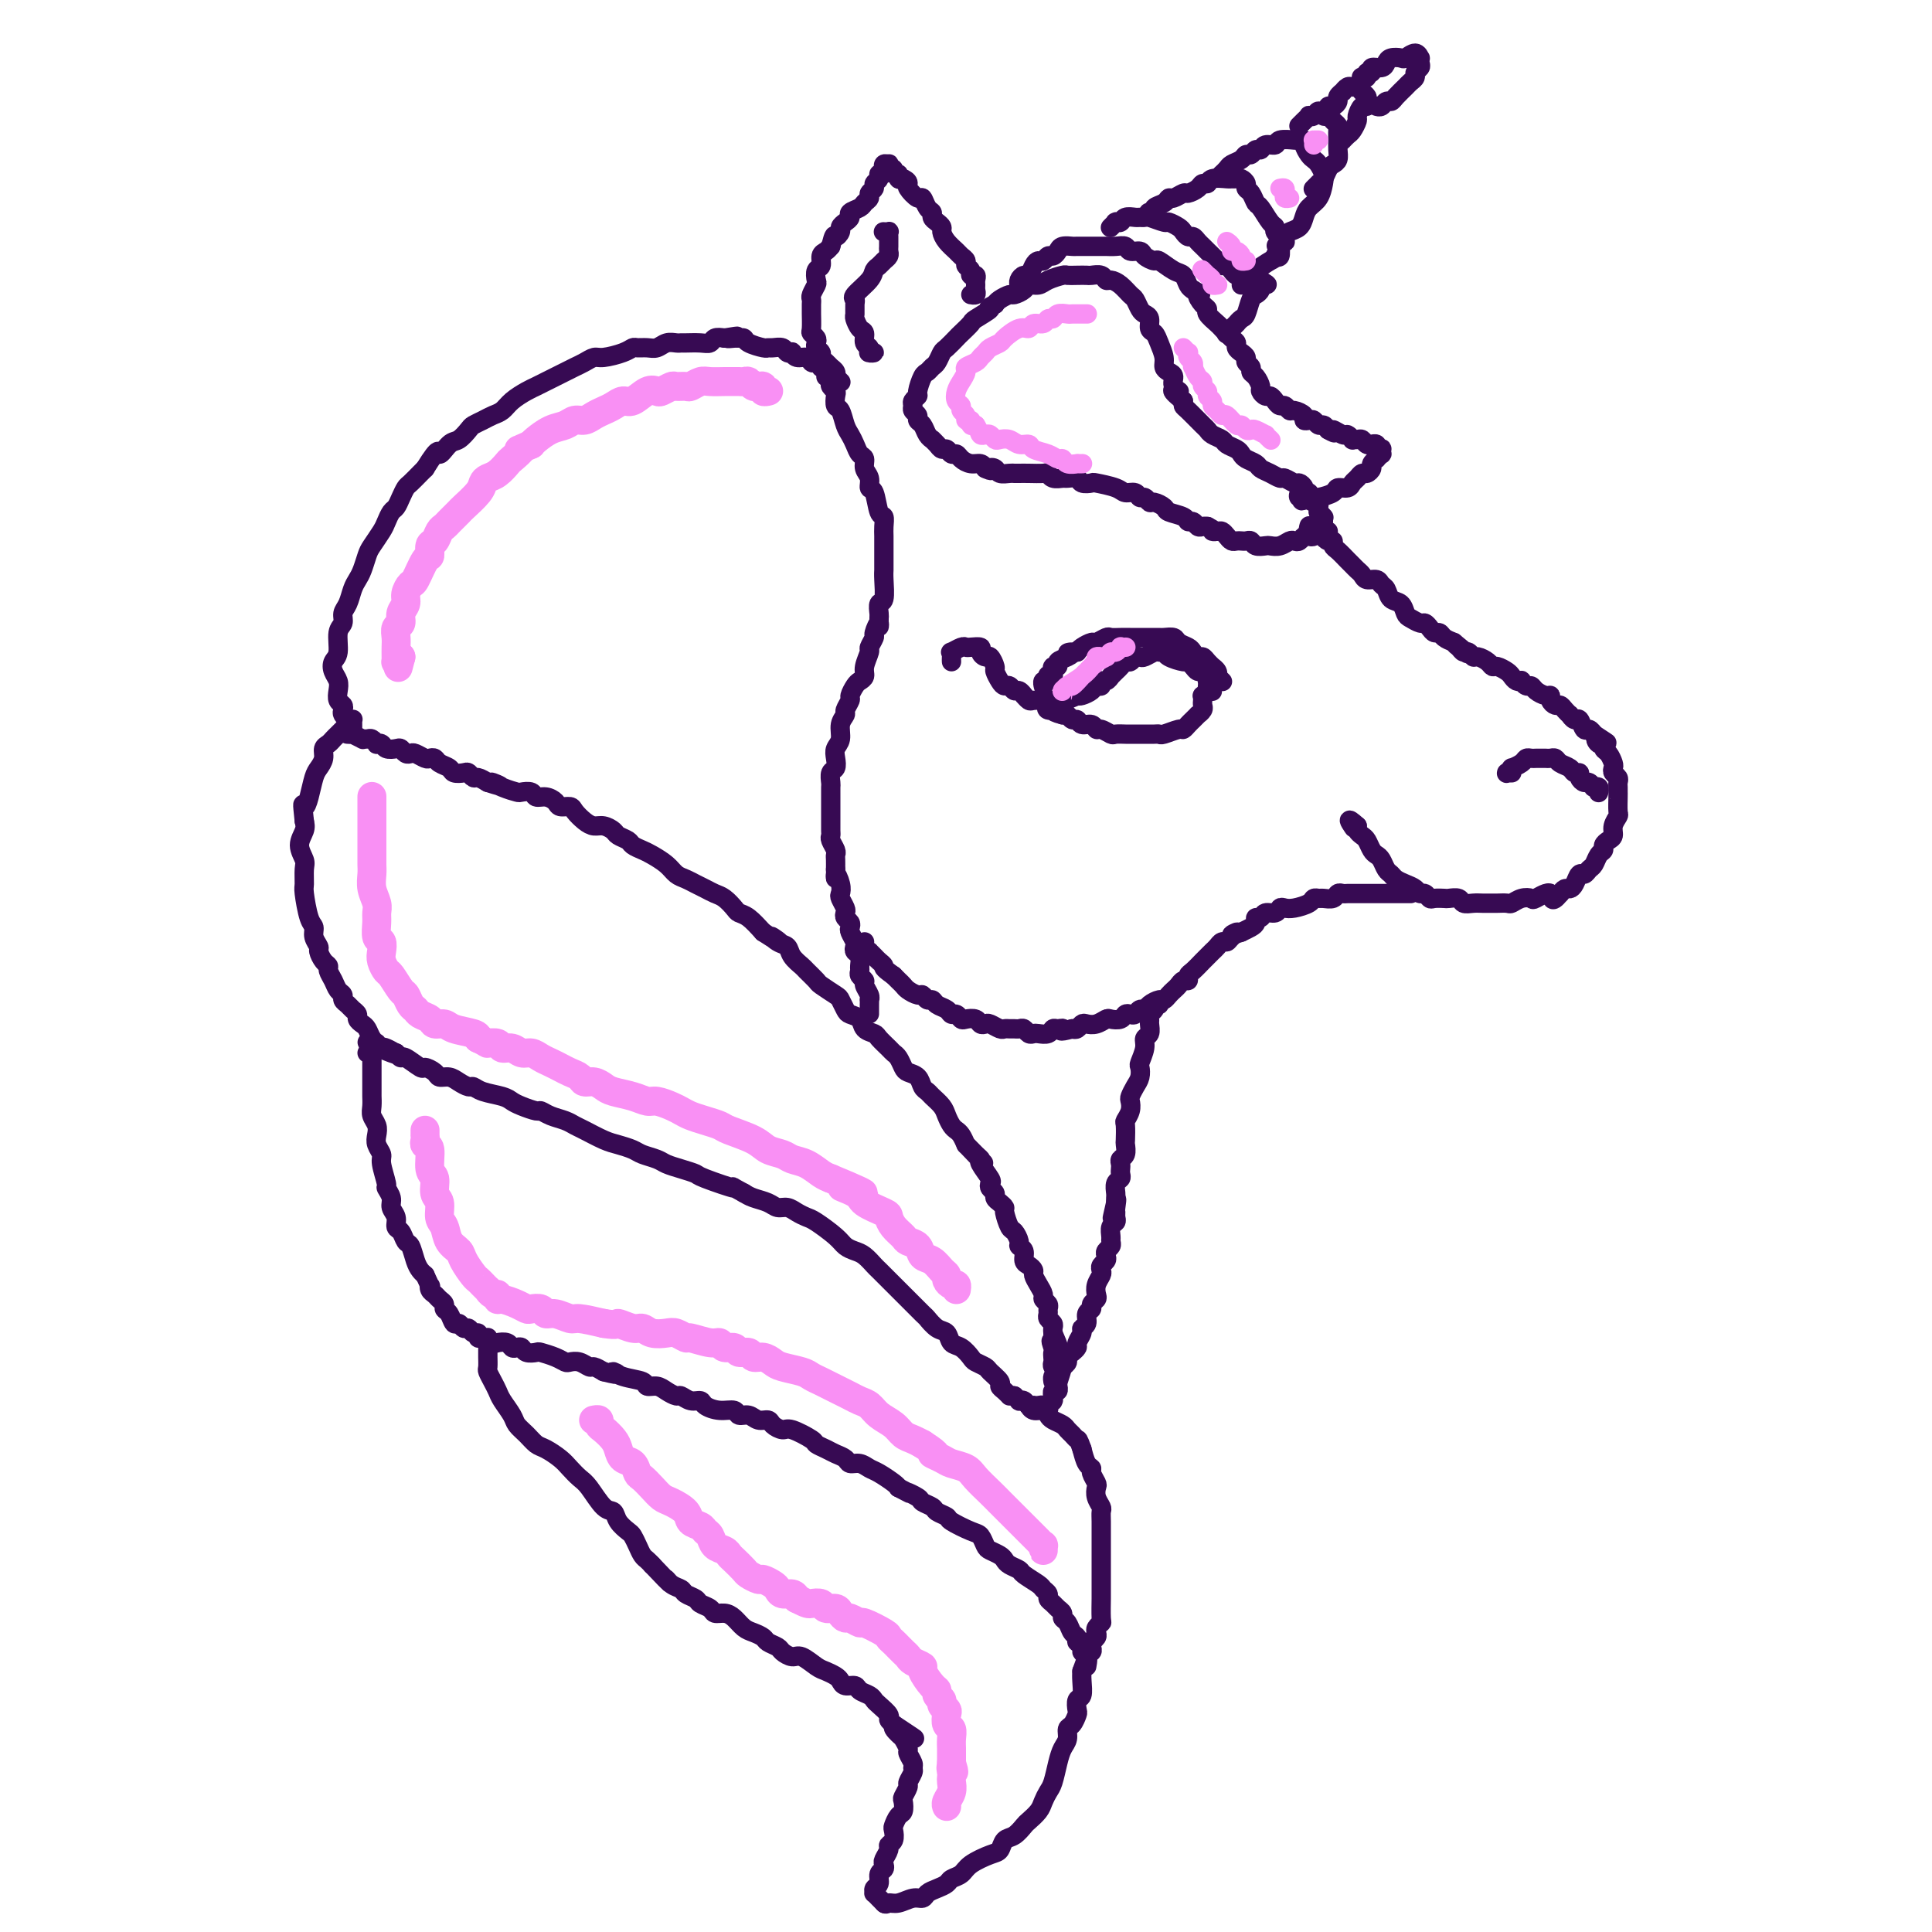<svg viewBox='0 0 400 400' version='1.1' xmlns='http://www.w3.org/2000/svg' xmlns:xlink='http://www.w3.org/1999/xlink'><g fill='none' stroke='#370A53' stroke-width='4' stroke-linecap='round' stroke-linejoin='round'><path d='M174,79c-0.000,-0.000 -0.000,-0.000 0,0c0.000,0.000 0.001,0.001 0,0c-0.001,-0.001 -0.004,-0.004 0,0c0.004,0.004 0.015,0.015 0,0c-0.015,-0.015 -0.057,-0.057 0,0c0.057,0.057 0.211,0.212 0,0c-0.211,-0.212 -0.788,-0.792 -1,-1c-0.212,-0.208 -0.060,-0.045 0,0c0.060,0.045 0.027,-0.029 0,0c-0.027,0.029 -0.050,0.163 0,0c0.050,-0.163 0.172,-0.621 0,-1c-0.172,-0.379 -0.638,-0.679 -1,-1c-0.362,-0.321 -0.619,-0.663 -1,-1c-0.381,-0.337 -0.886,-0.667 -1,-1c-0.114,-0.333 0.162,-0.667 0,-1c-0.162,-0.333 -0.761,-0.665 -1,-1c-0.239,-0.335 -0.117,-0.675 0,-1c0.117,-0.325 0.227,-0.636 0,-1c-0.227,-0.364 -0.793,-0.780 -1,-1c-0.207,-0.220 -0.055,-0.244 0,-1c0.055,-0.756 0.014,-2.243 0,-3c-0.014,-0.757 0.000,-0.784 0,-1c-0.000,-0.216 -0.014,-0.620 0,-1c0.014,-0.380 0.055,-0.736 0,-1c-0.055,-0.264 -0.207,-0.437 0,-1c0.207,-0.563 0.773,-1.517 1,-2c0.227,-0.483 0.116,-0.497 0,-1c-0.116,-0.503 -0.238,-1.497 0,-2c0.238,-0.503 0.837,-0.516 1,-1c0.163,-0.484 -0.110,-1.438 0,-2c0.110,-0.562 0.603,-0.732 1,-1c0.397,-0.268 0.699,-0.634 1,-1'/><path d='M172,51c0.782,-3.035 0.736,-2.123 1,-2c0.264,0.123 0.840,-0.544 1,-1c0.160,-0.456 -0.094,-0.699 0,-1c0.094,-0.301 0.536,-0.658 1,-1c0.464,-0.342 0.952,-0.669 1,-1c0.048,-0.331 -0.342,-0.666 0,-1c0.342,-0.334 1.416,-0.667 2,-1c0.584,-0.333 0.677,-0.667 1,-1c0.323,-0.333 0.875,-0.666 1,-1c0.125,-0.334 -0.178,-0.668 0,-1c0.178,-0.332 0.836,-0.662 1,-1c0.164,-0.338 -0.166,-0.683 0,-1c0.166,-0.317 0.829,-0.606 1,-1c0.171,-0.394 -0.151,-0.894 0,-1c0.151,-0.106 0.776,0.182 1,0c0.224,-0.182 0.046,-0.834 0,-1c-0.046,-0.166 0.041,0.155 0,0c-0.041,-0.155 -0.208,-0.788 0,-1c0.208,-0.212 0.792,-0.005 1,0c0.208,0.005 0.041,-0.191 0,0c-0.041,0.191 0.046,0.768 0,1c-0.046,0.232 -0.223,0.118 0,0c0.223,-0.118 0.847,-0.242 1,0c0.153,0.242 -0.165,0.848 0,1c0.165,0.152 0.814,-0.151 1,0c0.186,0.151 -0.090,0.758 0,1c0.090,0.242 0.545,0.121 1,0'/><path d='M187,37c0.874,0.355 1.060,0.743 1,1c-0.060,0.257 -0.366,0.383 0,1c0.366,0.617 1.404,1.723 2,2c0.596,0.277 0.751,-0.277 1,0c0.249,0.277 0.592,1.384 1,2c0.408,0.616 0.879,0.742 1,1c0.121,0.258 -0.109,0.649 0,1c0.109,0.351 0.558,0.661 1,1c0.442,0.339 0.878,0.707 1,1c0.122,0.293 -0.068,0.512 0,1c0.068,0.488 0.395,1.244 1,2c0.605,0.756 1.487,1.512 2,2c0.513,0.488 0.658,0.709 1,1c0.342,0.291 0.880,0.652 1,1c0.120,0.348 -0.178,0.685 0,1c0.178,0.315 0.832,0.609 1,1c0.168,0.391 -0.152,0.878 0,1c0.152,0.122 0.774,-0.121 1,0c0.226,0.121 0.057,0.607 0,1c-0.057,0.393 -0.001,0.694 0,1c0.001,0.306 -0.051,0.618 0,1c0.051,0.382 0.206,0.834 0,1c-0.206,0.166 -0.773,0.048 -1,0c-0.227,-0.048 -0.113,-0.024 0,0'/><path d='M271,109c0.033,-0.113 0.065,-0.227 0,0c-0.065,0.227 -0.229,0.793 0,1c0.229,0.207 0.850,0.055 1,0c0.150,-0.055 -0.171,-0.012 0,0c0.171,0.012 0.833,-0.007 1,0c0.167,0.007 -0.162,0.039 0,0c0.162,-0.039 0.813,-0.151 1,0c0.187,0.151 -0.092,0.564 0,1c0.092,0.436 0.553,0.894 1,1c0.447,0.106 0.879,-0.140 1,0c0.121,0.140 -0.070,0.668 0,1c0.070,0.332 0.400,0.470 1,1c0.600,0.530 1.469,1.452 2,2c0.531,0.548 0.723,0.720 1,1c0.277,0.280 0.637,0.667 1,1c0.363,0.333 0.727,0.613 1,1c0.273,0.387 0.453,0.881 1,1c0.547,0.119 1.460,-0.138 2,0c0.540,0.138 0.708,0.671 1,1c0.292,0.329 0.707,0.455 1,1c0.293,0.545 0.463,1.509 1,2c0.537,0.491 1.439,0.509 2,1c0.561,0.491 0.780,1.455 1,2c0.220,0.545 0.440,0.672 1,1c0.560,0.328 1.460,0.858 2,1c0.540,0.142 0.721,-0.102 1,0c0.279,0.102 0.655,0.552 1,1c0.345,0.448 0.660,0.893 1,1c0.340,0.107 0.707,-0.125 1,0c0.293,0.125 0.512,0.607 1,1c0.488,0.393 1.244,0.696 2,1'/><path d='M301,133c4.880,3.957 2.081,1.849 1,1c-1.081,-0.849 -0.445,-0.438 0,0c0.445,0.438 0.700,0.905 1,1c0.300,0.095 0.644,-0.181 1,0c0.356,0.181 0.724,0.818 1,1c0.276,0.182 0.459,-0.092 1,0c0.541,0.092 1.440,0.549 2,1c0.560,0.451 0.780,0.895 1,1c0.220,0.105 0.441,-0.129 1,0c0.559,0.129 1.455,0.622 2,1c0.545,0.378 0.737,0.641 1,1c0.263,0.359 0.595,0.813 1,1c0.405,0.187 0.881,0.105 1,0c0.119,-0.105 -0.119,-0.234 0,0c0.119,0.234 0.596,0.833 1,1c0.404,0.167 0.734,-0.096 1,0c0.266,0.096 0.466,0.552 1,1c0.534,0.448 1.400,0.890 2,1c0.600,0.110 0.934,-0.111 1,0c0.066,0.111 -0.136,0.556 0,1c0.136,0.444 0.610,0.888 1,1c0.390,0.112 0.696,-0.109 1,0c0.304,0.109 0.606,0.549 1,1c0.394,0.451 0.879,0.913 1,1c0.121,0.087 -0.122,-0.202 0,0c0.122,0.202 0.611,0.895 1,1c0.389,0.105 0.679,-0.378 1,0c0.321,0.378 0.674,1.617 1,2c0.326,0.383 0.626,-0.089 1,0c0.374,0.089 0.821,0.740 1,1c0.179,0.260 0.089,0.130 0,0'/><path d='M330,152c4.730,3.101 2.055,1.355 1,1c-1.055,-0.355 -0.489,0.682 0,1c0.489,0.318 0.902,-0.084 1,0c0.098,0.084 -0.118,0.652 0,1c0.118,0.348 0.571,0.474 1,1c0.429,0.526 0.833,1.450 1,2c0.167,0.550 0.097,0.724 0,1c-0.097,0.276 -0.222,0.652 0,1c0.222,0.348 0.792,0.667 1,1c0.208,0.333 0.056,0.678 0,1c-0.056,0.322 -0.015,0.619 0,1c0.015,0.381 0.005,0.847 0,1c-0.005,0.153 -0.005,-0.006 0,0c0.005,0.006 0.016,0.176 0,1c-0.016,0.824 -0.060,2.301 0,3c0.060,0.699 0.222,0.621 0,1c-0.222,0.379 -0.829,1.215 -1,2c-0.171,0.785 0.095,1.519 0,2c-0.095,0.481 -0.550,0.710 -1,1c-0.450,0.290 -0.894,0.641 -1,1c-0.106,0.359 0.126,0.727 0,1c-0.126,0.273 -0.611,0.450 -1,1c-0.389,0.550 -0.682,1.474 -1,2c-0.318,0.526 -0.663,0.653 -1,1c-0.337,0.347 -0.668,0.915 -1,1c-0.332,0.085 -0.666,-0.314 -1,0c-0.334,0.314 -0.667,1.342 -1,2c-0.333,0.658 -0.667,0.946 -1,1c-0.333,0.054 -0.667,-0.128 -1,0c-0.333,0.128 -0.667,0.564 -1,1'/><path d='M323,185c-2.137,2.570 -1.480,0.496 -2,0c-0.520,-0.496 -2.218,0.585 -3,1c-0.782,0.415 -0.647,0.164 -1,0c-0.353,-0.164 -1.193,-0.240 -2,0c-0.807,0.240 -1.581,0.796 -2,1c-0.419,0.204 -0.482,0.054 -1,0c-0.518,-0.054 -1.491,-0.014 -2,0c-0.509,0.014 -0.555,-0.000 -1,0c-0.445,0.000 -1.289,0.014 -2,0c-0.711,-0.014 -1.289,-0.056 -2,0c-0.711,0.056 -1.556,0.211 -2,0c-0.444,-0.211 -0.486,-0.788 -1,-1c-0.514,-0.212 -1.500,-0.061 -2,0c-0.500,0.061 -0.515,0.031 -1,0c-0.485,-0.031 -1.438,-0.064 -2,0c-0.562,0.064 -0.731,0.224 -1,0c-0.269,-0.224 -0.639,-0.834 -1,-1c-0.361,-0.166 -0.712,0.110 -1,0c-0.288,-0.110 -0.511,-0.606 -1,-1c-0.489,-0.394 -1.244,-0.687 -2,-1c-0.756,-0.313 -1.512,-0.647 -2,-1c-0.488,-0.353 -0.708,-0.723 -1,-1c-0.292,-0.277 -0.656,-0.459 -1,-1c-0.344,-0.541 -0.669,-1.440 -1,-2c-0.331,-0.560 -0.667,-0.780 -1,-1c-0.333,-0.220 -0.664,-0.440 -1,-1c-0.336,-0.560 -0.678,-1.459 -1,-2c-0.322,-0.541 -0.625,-0.722 -1,-1c-0.375,-0.278 -0.821,-0.651 -1,-1c-0.179,-0.349 -0.089,-0.675 0,-1'/><path d='M281,171c-2.556,-2.333 -1.444,-0.667 -1,0c0.444,0.667 0.222,0.333 0,0'/><path d='M292,185c-0.030,-0.000 -0.060,-0.000 0,0c0.060,0.000 0.209,0.000 0,0c-0.209,-0.000 -0.777,-0.000 -1,0c-0.223,0.000 -0.102,0.000 0,0c0.102,-0.000 0.183,-0.000 0,0c-0.183,0.000 -0.631,0.000 -1,0c-0.369,-0.000 -0.660,-0.000 -1,0c-0.340,0.000 -0.727,0.000 -1,0c-0.273,-0.000 -0.430,-0.000 -1,0c-0.570,0.000 -1.553,0.000 -2,0c-0.447,-0.000 -0.358,-0.001 -1,0c-0.642,0.001 -2.016,0.004 -3,0c-0.984,-0.004 -1.577,-0.015 -2,0c-0.423,0.015 -0.677,0.057 -1,0c-0.323,-0.057 -0.717,-0.212 -1,0c-0.283,0.212 -0.455,0.792 -1,1c-0.545,0.208 -1.462,0.045 -2,0c-0.538,-0.045 -0.697,0.027 -1,0c-0.303,-0.027 -0.750,-0.152 -1,0c-0.250,0.152 -0.304,0.581 -1,1c-0.696,0.419 -2.036,0.829 -3,1c-0.964,0.171 -1.553,0.102 -2,0c-0.447,-0.102 -0.751,-0.238 -1,0c-0.249,0.238 -0.444,0.851 -1,1c-0.556,0.149 -1.472,-0.167 -2,0c-0.528,0.167 -0.669,0.818 -1,1c-0.331,0.182 -0.852,-0.106 -1,0c-0.148,0.106 0.075,0.605 0,1c-0.075,0.395 -0.450,0.684 -1,1c-0.550,0.316 -1.275,0.658 -2,1'/><path d='M257,193c-3.427,1.194 -1.496,0.179 -1,0c0.496,-0.179 -0.444,0.477 -1,1c-0.556,0.523 -0.726,0.914 -1,1c-0.274,0.086 -0.650,-0.133 -1,0c-0.350,0.133 -0.675,0.617 -1,1c-0.325,0.383 -0.651,0.666 -1,1c-0.349,0.334 -0.720,0.720 -1,1c-0.280,0.280 -0.470,0.452 -1,1c-0.530,0.548 -1.399,1.470 -2,2c-0.601,0.530 -0.935,0.667 -1,1c-0.065,0.333 0.137,0.863 0,1c-0.137,0.137 -0.614,-0.117 -1,0c-0.386,0.117 -0.680,0.605 -1,1c-0.320,0.395 -0.667,0.697 -1,1c-0.333,0.303 -0.653,0.607 -1,1c-0.347,0.393 -0.723,0.875 -1,1c-0.277,0.125 -0.455,-0.106 -1,0c-0.545,0.106 -1.455,0.551 -2,1c-0.545,0.449 -0.724,0.904 -1,1c-0.276,0.096 -0.650,-0.167 -1,0c-0.350,0.167 -0.675,0.763 -1,1c-0.325,0.237 -0.650,0.115 -1,0c-0.350,-0.115 -0.727,-0.223 -1,0c-0.273,0.223 -0.444,0.778 -1,1c-0.556,0.222 -1.497,0.111 -2,0c-0.503,-0.111 -0.569,-0.222 -1,0c-0.431,0.222 -1.229,0.778 -2,1c-0.771,0.222 -1.516,0.111 -2,0c-0.484,-0.111 -0.707,-0.222 -1,0c-0.293,0.222 -0.655,0.778 -1,1c-0.345,0.222 -0.672,0.111 -1,0'/><path d='M222,213c-3.346,0.924 -2.210,0.234 -2,0c0.210,-0.234 -0.507,-0.010 -1,0c-0.493,0.010 -0.762,-0.192 -1,0c-0.238,0.192 -0.445,0.780 -1,1c-0.555,0.220 -1.458,0.073 -2,0c-0.542,-0.073 -0.723,-0.072 -1,0c-0.277,0.072 -0.652,0.216 -1,0c-0.348,-0.216 -0.671,-0.790 -1,-1c-0.329,-0.210 -0.664,-0.055 -1,0c-0.336,0.055 -0.671,0.011 -1,0c-0.329,-0.011 -0.651,0.011 -1,0c-0.349,-0.011 -0.724,-0.054 -1,0c-0.276,0.054 -0.454,0.207 -1,0c-0.546,-0.207 -1.459,-0.774 -2,-1c-0.541,-0.226 -0.708,-0.112 -1,0c-0.292,0.112 -0.708,0.222 -1,0c-0.292,-0.222 -0.460,-0.777 -1,-1c-0.540,-0.223 -1.453,-0.115 -2,0c-0.547,0.115 -0.728,0.238 -1,0c-0.272,-0.238 -0.636,-0.838 -1,-1c-0.364,-0.162 -0.727,0.115 -1,0c-0.273,-0.115 -0.455,-0.623 -1,-1c-0.545,-0.377 -1.455,-0.622 -2,-1c-0.545,-0.378 -0.727,-0.889 -1,-1c-0.273,-0.111 -0.636,0.177 -1,0c-0.364,-0.177 -0.727,-0.821 -1,-1c-0.273,-0.179 -0.454,0.107 -1,0c-0.546,-0.107 -1.456,-0.606 -2,-1c-0.544,-0.394 -0.724,-0.683 -1,-1c-0.276,-0.317 -0.650,-0.662 -1,-1c-0.350,-0.338 -0.675,-0.669 -1,-1'/><path d='M185,202c-2.570,-1.796 -1.994,-1.787 -2,-2c-0.006,-0.213 -0.594,-0.648 -1,-1c-0.406,-0.352 -0.631,-0.620 -1,-1c-0.369,-0.380 -0.884,-0.872 -1,-1c-0.116,-0.128 0.165,0.109 0,0c-0.165,-0.109 -0.776,-0.565 -1,-1c-0.224,-0.435 -0.060,-0.848 0,-1c0.060,-0.152 0.017,-0.043 0,0c-0.017,0.043 -0.009,0.022 0,0'/><path d='M240,208c-0.422,0.002 -0.844,0.003 -1,0c-0.156,-0.003 -0.046,-0.012 0,0c0.046,0.012 0.026,0.045 0,0c-0.026,-0.045 -0.060,-0.168 0,0c0.060,0.168 0.213,0.626 0,1c-0.213,0.374 -0.793,0.663 -1,1c-0.207,0.337 -0.040,0.722 0,1c0.040,0.278 -0.045,0.449 0,1c0.045,0.551 0.222,1.481 0,2c-0.222,0.519 -0.843,0.629 -1,1c-0.157,0.371 0.151,1.005 0,2c-0.151,0.995 -0.762,2.350 -1,3c-0.238,0.650 -0.102,0.593 0,1c0.102,0.407 0.172,1.277 0,2c-0.172,0.723 -0.586,1.297 -1,2c-0.414,0.703 -0.829,1.534 -1,2c-0.171,0.466 -0.098,0.566 0,1c0.098,0.434 0.222,1.200 0,2c-0.222,0.800 -0.791,1.633 -1,2c-0.209,0.367 -0.060,0.269 0,1c0.060,0.731 0.030,2.290 0,3c-0.030,0.710 -0.061,0.572 0,1c0.061,0.428 0.212,1.424 0,2c-0.212,0.576 -0.788,0.732 -1,1c-0.212,0.268 -0.061,0.648 0,1c0.061,0.352 0.030,0.675 0,1c-0.030,0.325 -0.061,0.650 0,1c0.061,0.350 0.212,0.724 0,1c-0.212,0.276 -0.789,0.456 -1,1c-0.211,0.544 -0.057,1.454 0,2c0.057,0.546 0.016,0.727 0,1c-0.016,0.273 -0.008,0.636 0,1'/><path d='M231,249c-1.392,6.295 -0.372,1.532 0,0c0.372,-1.532 0.096,0.166 0,1c-0.096,0.834 -0.012,0.805 0,1c0.012,0.195 -0.050,0.616 0,1c0.050,0.384 0.210,0.733 0,1c-0.210,0.267 -0.792,0.453 -1,1c-0.208,0.547 -0.042,1.456 0,2c0.042,0.544 -0.040,0.723 0,1c0.040,0.277 0.203,0.651 0,1c-0.203,0.349 -0.773,0.671 -1,1c-0.227,0.329 -0.112,0.665 0,1c0.112,0.335 0.223,0.670 0,1c-0.223,0.330 -0.778,0.655 -1,1c-0.222,0.345 -0.111,0.708 0,1c0.111,0.292 0.222,0.512 0,1c-0.222,0.488 -0.776,1.244 -1,2c-0.224,0.756 -0.117,1.511 0,2c0.117,0.489 0.243,0.712 0,1c-0.243,0.288 -0.854,0.641 -1,1c-0.146,0.359 0.172,0.725 0,1c-0.172,0.275 -0.835,0.459 -1,1c-0.165,0.541 0.167,1.440 0,2c-0.167,0.560 -0.833,0.781 -1,1c-0.167,0.219 0.167,0.436 0,1c-0.167,0.564 -0.833,1.475 -1,2c-0.167,0.525 0.166,0.666 0,1c-0.166,0.334 -0.832,0.863 -1,1c-0.168,0.137 0.161,-0.118 0,0c-0.161,0.118 -0.813,0.609 -1,1c-0.187,0.391 0.089,0.683 0,1c-0.089,0.317 -0.545,0.658 -1,1'/><path d='M220,283c-1.657,5.211 -0.300,1.239 0,0c0.300,-1.239 -0.456,0.256 -1,1c-0.544,0.744 -0.877,0.739 -1,1c-0.123,0.261 -0.035,0.789 0,1c0.035,0.211 0.018,0.106 0,0'/><path d='M72,152c0.035,0.002 0.070,0.004 0,0c-0.070,-0.004 -0.244,-0.015 0,0c0.244,0.015 0.906,0.057 1,0c0.094,-0.057 -0.378,-0.212 0,0c0.378,0.212 1.608,0.793 2,1c0.392,0.207 -0.054,0.042 0,0c0.054,-0.042 0.606,0.040 1,0c0.394,-0.040 0.629,-0.203 1,0c0.371,0.203 0.877,0.773 1,1c0.123,0.227 -0.136,0.112 0,0c0.136,-0.112 0.666,-0.223 1,0c0.334,0.223 0.471,0.778 1,1c0.529,0.222 1.450,0.111 2,0c0.550,-0.111 0.728,-0.222 1,0c0.272,0.222 0.636,0.778 1,1c0.364,0.222 0.728,0.111 1,0c0.272,-0.111 0.453,-0.223 1,0c0.547,0.223 1.460,0.780 2,1c0.540,0.220 0.707,0.101 1,0c0.293,-0.101 0.712,-0.184 1,0c0.288,0.184 0.444,0.637 1,1c0.556,0.363 1.511,0.637 2,1c0.489,0.363 0.511,0.814 1,1c0.489,0.186 1.443,0.105 2,0c0.557,-0.105 0.716,-0.234 1,0c0.284,0.234 0.692,0.832 1,1c0.308,0.168 0.517,-0.095 1,0c0.483,0.095 1.242,0.547 2,1'/><path d='M101,162c4.638,1.502 1.733,0.258 1,0c-0.733,-0.258 0.706,0.471 2,1c1.294,0.529 2.443,0.859 3,1c0.557,0.141 0.520,0.093 1,0c0.480,-0.093 1.475,-0.231 2,0c0.525,0.231 0.578,0.832 1,1c0.422,0.168 1.211,-0.097 2,0c0.789,0.097 1.576,0.554 2,1c0.424,0.446 0.484,0.880 1,1c0.516,0.120 1.489,-0.074 2,0c0.511,0.074 0.561,0.415 1,1c0.439,0.585 1.268,1.414 2,2c0.732,0.586 1.366,0.931 2,1c0.634,0.069 1.268,-0.136 2,0c0.732,0.136 1.561,0.614 2,1c0.439,0.386 0.487,0.680 1,1c0.513,0.320 1.492,0.666 2,1c0.508,0.334 0.545,0.657 1,1c0.455,0.343 1.329,0.708 2,1c0.671,0.292 1.138,0.512 2,1c0.862,0.488 2.118,1.244 3,2c0.882,0.756 1.391,1.512 2,2c0.609,0.488 1.318,0.707 2,1c0.682,0.293 1.339,0.660 2,1c0.661,0.340 1.328,0.655 2,1c0.672,0.345 1.348,0.721 2,1c0.652,0.279 1.280,0.462 2,1c0.720,0.538 1.533,1.433 2,2c0.467,0.567 0.587,0.807 1,1c0.413,0.193 1.118,0.341 2,1c0.882,0.659 1.941,1.830 3,3'/><path d='M158,193c5.528,3.579 2.847,1.526 2,1c-0.847,-0.526 0.139,0.474 1,1c0.861,0.526 1.597,0.579 2,1c0.403,0.421 0.473,1.211 1,2c0.527,0.789 1.511,1.577 2,2c0.489,0.423 0.484,0.479 1,1c0.516,0.521 1.553,1.505 2,2c0.447,0.495 0.304,0.500 1,1c0.696,0.500 2.232,1.495 3,2c0.768,0.505 0.768,0.520 1,1c0.232,0.480 0.696,1.424 1,2c0.304,0.576 0.448,0.783 1,1c0.552,0.217 1.514,0.443 2,1c0.486,0.557 0.497,1.445 1,2c0.503,0.555 1.497,0.778 2,1c0.503,0.222 0.516,0.444 1,1c0.484,0.556 1.438,1.444 2,2c0.562,0.556 0.732,0.778 1,1c0.268,0.222 0.635,0.444 1,1c0.365,0.556 0.728,1.444 1,2c0.272,0.556 0.453,0.778 1,1c0.547,0.222 1.460,0.444 2,1c0.540,0.556 0.708,1.447 1,2c0.292,0.553 0.708,0.768 1,1c0.292,0.232 0.459,0.482 1,1c0.541,0.518 1.454,1.304 2,2c0.546,0.696 0.724,1.303 1,2c0.276,0.697 0.651,1.486 1,2c0.349,0.514 0.671,0.754 1,1c0.329,0.246 0.665,0.499 1,1c0.335,0.501 0.667,1.251 1,2'/><path d='M200,237c6.682,6.988 2.386,2.457 1,1c-1.386,-1.457 0.137,0.159 1,1c0.863,0.841 1.067,0.908 1,1c-0.067,0.092 -0.406,0.210 0,1c0.406,0.790 1.558,2.253 2,3c0.442,0.747 0.174,0.777 0,1c-0.174,0.223 -0.253,0.638 0,1c0.253,0.362 0.837,0.672 1,1c0.163,0.328 -0.097,0.673 0,1c0.097,0.327 0.550,0.636 1,1c0.450,0.364 0.895,0.784 1,1c0.105,0.216 -0.131,0.229 0,1c0.131,0.771 0.627,2.300 1,3c0.373,0.700 0.621,0.573 1,1c0.379,0.427 0.889,1.410 1,2c0.111,0.590 -0.176,0.788 0,1c0.176,0.212 0.817,0.437 1,1c0.183,0.563 -0.092,1.463 0,2c0.092,0.537 0.550,0.711 1,1c0.450,0.289 0.890,0.693 1,1c0.110,0.307 -0.110,0.516 0,1c0.110,0.484 0.551,1.243 1,2c0.449,0.757 0.905,1.512 1,2c0.095,0.488 -0.172,0.708 0,1c0.172,0.292 0.782,0.656 1,1c0.218,0.344 0.044,0.670 0,1c-0.044,0.330 0.041,0.666 0,1c-0.041,0.334 -0.207,0.667 0,1c0.207,0.333 0.786,0.667 1,1c0.214,0.333 0.061,0.667 0,1c-0.061,0.333 -0.031,0.667 0,1'/><path d='M218,276c2.785,6.438 0.746,3.035 0,2c-0.746,-1.035 -0.201,0.300 0,1c0.201,0.700 0.058,0.766 0,1c-0.058,0.234 -0.030,0.637 0,1c0.030,0.363 0.060,0.687 0,1c-0.060,0.313 -0.212,0.613 0,1c0.212,0.387 0.789,0.859 1,1c0.211,0.141 0.058,-0.049 0,0c-0.058,0.049 -0.019,0.338 0,1c0.019,0.662 0.019,1.698 0,2c-0.019,0.302 -0.058,-0.130 0,0c0.058,0.130 0.212,0.823 0,1c-0.212,0.177 -0.789,-0.163 -1,0c-0.211,0.163 -0.056,0.827 0,1c0.056,0.173 0.011,-0.146 0,0c-0.011,0.146 0.011,0.756 0,1c-0.011,0.244 -0.054,0.121 0,0c0.054,-0.121 0.207,-0.242 0,0c-0.207,0.242 -0.773,0.846 -1,1c-0.227,0.154 -0.116,-0.141 0,0c0.116,0.141 0.237,0.717 0,1c-0.237,0.283 -0.833,0.272 -1,0c-0.167,-0.272 0.096,-0.804 0,-1c-0.096,-0.196 -0.550,-0.056 -1,0c-0.450,0.056 -0.895,0.029 -1,0c-0.105,-0.029 0.130,-0.060 0,0c-0.130,0.060 -0.626,0.209 -1,0c-0.374,-0.209 -0.626,-0.778 -1,-1c-0.374,-0.222 -0.870,-0.098 -1,0c-0.130,0.098 0.106,0.171 0,0c-0.106,-0.171 -0.553,-0.585 -1,-1'/><path d='M210,289c-1.267,-0.263 -0.935,0.081 -1,0c-0.065,-0.081 -0.527,-0.585 -1,-1c-0.473,-0.415 -0.957,-0.741 -1,-1c-0.043,-0.259 0.354,-0.449 0,-1c-0.354,-0.551 -1.460,-1.461 -2,-2c-0.540,-0.539 -0.516,-0.707 -1,-1c-0.484,-0.293 -1.477,-0.713 -2,-1c-0.523,-0.287 -0.576,-0.443 -1,-1c-0.424,-0.557 -1.217,-1.516 -2,-2c-0.783,-0.484 -1.555,-0.494 -2,-1c-0.445,-0.506 -0.565,-1.509 -1,-2c-0.435,-0.491 -1.187,-0.470 -2,-1c-0.813,-0.530 -1.688,-1.612 -2,-2c-0.312,-0.388 -0.062,-0.083 -1,-1c-0.938,-0.917 -3.062,-3.057 -4,-4c-0.938,-0.943 -0.688,-0.690 -1,-1c-0.312,-0.310 -1.186,-1.182 -2,-2c-0.814,-0.818 -1.570,-1.581 -2,-2c-0.430,-0.419 -0.536,-0.495 -1,-1c-0.464,-0.505 -1.287,-1.438 -2,-2c-0.713,-0.562 -1.318,-0.752 -2,-1c-0.682,-0.248 -1.443,-0.552 -2,-1c-0.557,-0.448 -0.912,-1.038 -2,-2c-1.088,-0.962 -2.911,-2.295 -4,-3c-1.089,-0.705 -1.446,-0.780 -2,-1c-0.554,-0.220 -1.307,-0.584 -2,-1c-0.693,-0.416 -1.327,-0.885 -2,-1c-0.673,-0.115 -1.387,0.124 -2,0c-0.613,-0.124 -1.127,-0.610 -2,-1c-0.873,-0.390 -2.107,-0.683 -3,-1c-0.893,-0.317 -1.447,-0.659 -2,-1'/><path d='M154,247c-3.979,-2.129 -1.426,-0.952 -2,-1c-0.574,-0.048 -4.274,-1.322 -6,-2c-1.726,-0.678 -1.478,-0.759 -2,-1c-0.522,-0.241 -1.816,-0.642 -3,-1c-1.184,-0.358 -2.260,-0.674 -3,-1c-0.740,-0.326 -1.145,-0.664 -2,-1c-0.855,-0.336 -2.162,-0.671 -3,-1c-0.838,-0.329 -1.208,-0.651 -2,-1c-0.792,-0.349 -2.007,-0.723 -3,-1c-0.993,-0.277 -1.764,-0.455 -3,-1c-1.236,-0.545 -2.937,-1.456 -4,-2c-1.063,-0.544 -1.487,-0.719 -2,-1c-0.513,-0.281 -1.114,-0.667 -2,-1c-0.886,-0.333 -2.058,-0.614 -3,-1c-0.942,-0.386 -1.654,-0.877 -2,-1c-0.346,-0.123 -0.327,0.122 -1,0c-0.673,-0.122 -2.040,-0.611 -3,-1c-0.960,-0.389 -1.513,-0.678 -2,-1c-0.487,-0.322 -0.907,-0.677 -2,-1c-1.093,-0.323 -2.859,-0.612 -4,-1c-1.141,-0.388 -1.658,-0.874 -2,-1c-0.342,-0.126 -0.510,0.107 -1,0c-0.490,-0.107 -1.301,-0.555 -2,-1c-0.699,-0.445 -1.284,-0.888 -2,-1c-0.716,-0.112 -1.561,0.106 -2,0c-0.439,-0.106 -0.471,-0.535 -1,-1c-0.529,-0.465 -1.556,-0.964 -2,-1c-0.444,-0.036 -0.305,0.392 -1,0c-0.695,-0.392 -2.226,-1.606 -3,-2c-0.774,-0.394 -0.793,0.030 -1,0c-0.207,-0.030 -0.604,-0.515 -1,-1'/><path d='M82,218c-11.316,-4.421 -3.606,-0.974 -1,0c2.606,0.974 0.107,-0.526 -1,-1c-1.107,-0.474 -0.821,0.076 -1,0c-0.179,-0.076 -0.821,-0.780 -1,-1c-0.179,-0.220 0.106,0.043 0,0c-0.106,-0.043 -0.602,-0.393 -1,-1c-0.398,-0.607 -0.698,-1.472 -1,-2c-0.302,-0.528 -0.605,-0.719 -1,-1c-0.395,-0.281 -0.880,-0.653 -1,-1c-0.120,-0.347 0.126,-0.671 0,-1c-0.126,-0.329 -0.625,-0.665 -1,-1c-0.375,-0.335 -0.625,-0.670 -1,-1c-0.375,-0.330 -0.875,-0.655 -1,-1c-0.125,-0.345 0.125,-0.708 0,-1c-0.125,-0.292 -0.625,-0.511 -1,-1c-0.375,-0.489 -0.626,-1.248 -1,-2c-0.374,-0.752 -0.870,-1.496 -1,-2c-0.130,-0.504 0.105,-0.768 0,-1c-0.105,-0.232 -0.549,-0.433 -1,-1c-0.451,-0.567 -0.908,-1.500 -1,-2c-0.092,-0.500 0.182,-0.568 0,-1c-0.182,-0.432 -0.819,-1.227 -1,-2c-0.181,-0.773 0.095,-1.523 0,-2c-0.095,-0.477 -0.560,-0.679 -1,-2c-0.440,-1.321 -0.855,-3.760 -1,-5c-0.145,-1.240 -0.021,-1.280 0,-2c0.021,-0.720 -0.061,-2.118 0,-3c0.061,-0.882 0.264,-1.247 0,-2c-0.264,-0.753 -0.994,-1.895 -1,-3c-0.006,-1.105 0.713,-2.173 1,-3c0.287,-0.827 0.144,-1.414 0,-2'/><path d='M63,170c-0.512,-4.793 -0.291,-3.276 0,-3c0.291,0.276 0.651,-0.689 1,-2c0.349,-1.311 0.685,-2.967 1,-4c0.315,-1.033 0.609,-1.443 1,-2c0.391,-0.557 0.878,-1.263 1,-2c0.122,-0.737 -0.122,-1.507 0,-2c0.122,-0.493 0.610,-0.709 1,-1c0.390,-0.291 0.683,-0.656 1,-1c0.317,-0.344 0.659,-0.666 1,-1c0.341,-0.334 0.680,-0.679 1,-1c0.320,-0.321 0.622,-0.619 1,-1c0.378,-0.381 0.833,-0.844 1,-1c0.167,-0.156 0.045,-0.003 0,0c-0.045,0.003 -0.012,-0.144 0,0c0.012,0.144 0.003,0.577 0,1c-0.003,0.423 -0.001,0.835 0,1c0.001,0.165 0.000,0.082 0,0'/><path d='M76,218c0.423,-0.009 0.845,-0.017 1,0c0.155,0.017 0.041,0.060 0,0c-0.041,-0.060 -0.011,-0.224 0,0c0.011,0.224 0.003,0.835 0,1c-0.003,0.165 -0.001,-0.117 0,0c0.001,0.117 0.000,0.632 0,1c-0.000,0.368 0.000,0.588 0,1c-0.000,0.412 -0.001,1.016 0,2c0.001,0.984 0.004,2.346 0,3c-0.004,0.654 -0.015,0.598 0,1c0.015,0.402 0.055,1.262 0,2c-0.055,0.738 -0.207,1.353 0,2c0.207,0.647 0.772,1.326 1,2c0.228,0.674 0.118,1.344 0,2c-0.118,0.656 -0.243,1.299 0,2c0.243,0.701 0.854,1.462 1,2c0.146,0.538 -0.172,0.854 0,2c0.172,1.146 0.835,3.122 1,4c0.165,0.878 -0.167,0.659 0,1c0.167,0.341 0.832,1.242 1,2c0.168,0.758 -0.162,1.373 0,2c0.162,0.627 0.817,1.265 1,2c0.183,0.735 -0.106,1.565 0,2c0.106,0.435 0.606,0.473 1,1c0.394,0.527 0.683,1.542 1,2c0.317,0.458 0.662,0.360 1,1c0.338,0.640 0.668,2.018 1,3c0.332,0.982 0.666,1.566 1,2c0.334,0.434 0.667,0.717 1,1'/><path d='M88,264c1.477,3.344 1.170,2.205 1,2c-0.170,-0.205 -0.204,0.523 0,1c0.204,0.477 0.646,0.704 1,1c0.354,0.296 0.620,0.662 1,1c0.380,0.338 0.875,0.650 1,1c0.125,0.350 -0.121,0.739 0,1c0.121,0.261 0.610,0.395 1,1c0.390,0.605 0.682,1.683 1,2c0.318,0.317 0.664,-0.126 1,0c0.336,0.126 0.664,0.823 1,1c0.336,0.177 0.680,-0.164 1,0c0.320,0.164 0.614,0.832 1,1c0.386,0.168 0.862,-0.165 1,0c0.138,0.165 -0.061,0.828 0,1c0.061,0.172 0.384,-0.146 1,0c0.616,0.146 1.527,0.757 2,1c0.473,0.243 0.508,0.117 1,0c0.492,-0.117 1.440,-0.224 2,0c0.560,0.224 0.732,0.778 1,1c0.268,0.222 0.633,0.111 1,0c0.367,-0.111 0.735,-0.223 1,0c0.265,0.223 0.428,0.781 1,1c0.572,0.219 1.553,0.097 2,0c0.447,-0.097 0.360,-0.171 1,0c0.640,0.171 2.007,0.586 3,1c0.993,0.414 1.613,0.828 2,1c0.387,0.172 0.540,0.101 1,0c0.460,-0.101 1.226,-0.233 2,0c0.774,0.233 1.554,0.832 2,1c0.446,0.168 0.556,-0.095 1,0c0.444,0.095 1.222,0.547 2,1'/><path d='M125,284c4.571,1.189 2.499,0.160 2,0c-0.499,-0.160 0.576,0.548 2,1c1.424,0.452 3.198,0.647 4,1c0.802,0.353 0.634,0.864 1,1c0.366,0.136 1.267,-0.103 2,0c0.733,0.103 1.300,0.549 2,1c0.700,0.451 1.534,0.908 2,1c0.466,0.092 0.564,-0.182 1,0c0.436,0.182 1.210,0.818 2,1c0.790,0.182 1.597,-0.091 2,0c0.403,0.091 0.401,0.545 1,1c0.599,0.455 1.798,0.910 3,1c1.202,0.090 2.406,-0.187 3,0c0.594,0.187 0.578,0.837 1,1c0.422,0.163 1.283,-0.162 2,0c0.717,0.162 1.292,0.812 2,1c0.708,0.188 1.549,-0.087 2,0c0.451,0.087 0.512,0.534 1,1c0.488,0.466 1.405,0.951 2,1c0.595,0.049 0.869,-0.338 2,0c1.131,0.338 3.119,1.400 4,2c0.881,0.600 0.655,0.739 1,1c0.345,0.261 1.261,0.643 2,1c0.739,0.357 1.300,0.687 2,1c0.700,0.313 1.537,0.608 2,1c0.463,0.392 0.551,0.882 1,1c0.449,0.118 1.258,-0.137 2,0c0.742,0.137 1.415,0.666 2,1c0.585,0.334 1.081,0.475 2,1c0.919,0.525 2.263,1.436 3,2c0.737,0.564 0.869,0.782 1,1'/><path d='M186,308c4.517,2.344 2.308,1.205 2,1c-0.308,-0.205 1.284,0.523 2,1c0.716,0.477 0.556,0.704 1,1c0.444,0.296 1.491,0.661 2,1c0.509,0.339 0.479,0.653 1,1c0.521,0.347 1.593,0.727 2,1c0.407,0.273 0.150,0.440 1,1c0.850,0.560 2.809,1.512 4,2c1.191,0.488 1.615,0.512 2,1c0.385,0.488 0.732,1.440 1,2c0.268,0.560 0.457,0.728 1,1c0.543,0.272 1.439,0.649 2,1c0.561,0.351 0.788,0.675 1,1c0.212,0.325 0.410,0.650 1,1c0.590,0.350 1.574,0.724 2,1c0.426,0.276 0.295,0.455 1,1c0.705,0.545 2.244,1.455 3,2c0.756,0.545 0.727,0.723 1,1c0.273,0.277 0.848,0.651 1,1c0.152,0.349 -0.118,0.671 0,1c0.118,0.329 0.623,0.664 1,1c0.377,0.336 0.626,0.671 1,1c0.374,0.329 0.875,0.651 1,1c0.125,0.349 -0.125,0.724 0,1c0.125,0.276 0.626,0.451 1,1c0.374,0.549 0.622,1.471 1,2c0.378,0.529 0.886,0.664 1,1c0.114,0.336 -0.165,0.874 0,1c0.165,0.126 0.775,-0.158 1,0c0.225,0.158 0.064,0.760 0,1c-0.064,0.240 -0.032,0.120 0,0'/><path d='M224,341c1.333,2.238 0.165,1.332 0,1c-0.165,-0.332 0.674,-0.092 1,0c0.326,0.092 0.139,0.036 0,0c-0.139,-0.036 -0.230,-0.051 0,0c0.230,0.051 0.780,0.168 1,0c0.220,-0.168 0.111,-0.622 0,-1c-0.111,-0.378 -0.222,-0.679 0,-1c0.222,-0.321 0.777,-0.660 1,-1c0.223,-0.340 0.112,-0.680 0,-1c-0.112,-0.320 -0.226,-0.620 0,-1c0.226,-0.380 0.793,-0.841 1,-1c0.207,-0.159 0.056,-0.017 0,-1c-0.056,-0.983 -0.015,-3.093 0,-4c0.015,-0.907 0.004,-0.613 0,-1c-0.004,-0.387 -0.001,-1.454 0,-2c0.001,-0.546 0.000,-0.570 0,-1c-0.000,-0.430 -0.000,-1.265 0,-2c0.000,-0.735 0.000,-1.369 0,-2c-0.000,-0.631 -0.000,-1.258 0,-2c0.000,-0.742 0.001,-1.599 0,-2c-0.001,-0.401 -0.004,-0.348 0,-1c0.004,-0.652 0.015,-2.010 0,-3c-0.015,-0.990 -0.055,-1.612 0,-2c0.055,-0.388 0.207,-0.541 0,-1c-0.207,-0.459 -0.773,-1.222 -1,-2c-0.227,-0.778 -0.116,-1.569 0,-2c0.116,-0.431 0.238,-0.502 0,-1c-0.238,-0.498 -0.837,-1.422 -1,-2c-0.163,-0.578 0.110,-0.809 0,-1c-0.110,-0.191 -0.603,-0.340 -1,-1c-0.397,-0.660 -0.699,-1.830 -1,-3'/><path d='M224,300c-0.799,-2.262 -0.795,-1.915 -1,-2c-0.205,-0.085 -0.618,-0.600 -1,-1c-0.382,-0.400 -0.731,-0.686 -1,-1c-0.269,-0.314 -0.457,-0.658 -1,-1c-0.543,-0.342 -1.442,-0.684 -2,-1c-0.558,-0.316 -0.777,-0.607 -1,-1c-0.223,-0.393 -0.452,-0.890 -1,-1c-0.548,-0.110 -1.415,0.166 -2,0c-0.585,-0.166 -0.888,-0.776 -1,-1c-0.112,-0.224 -0.032,-0.064 0,0c0.032,0.064 0.016,0.032 0,0'/><path d='M101,277c0.000,0.024 0.000,0.048 0,0c-0.000,-0.048 -0.000,-0.169 0,0c0.000,0.169 0.000,0.627 0,1c-0.000,0.373 -0.001,0.663 0,1c0.001,0.337 0.003,0.723 0,1c-0.003,0.277 -0.012,0.445 0,1c0.012,0.555 0.044,1.499 0,2c-0.044,0.501 -0.162,0.561 0,1c0.162,0.439 0.606,1.258 1,2c0.394,0.742 0.738,1.406 1,2c0.262,0.594 0.440,1.119 1,2c0.560,0.881 1.500,2.119 2,3c0.500,0.881 0.560,1.405 1,2c0.440,0.595 1.258,1.261 2,2c0.742,0.739 1.406,1.549 2,2c0.594,0.451 1.117,0.541 2,1c0.883,0.459 2.127,1.286 3,2c0.873,0.714 1.376,1.314 2,2c0.624,0.686 1.371,1.457 2,2c0.629,0.543 1.142,0.856 2,2c0.858,1.144 2.061,3.118 3,4c0.939,0.882 1.614,0.673 2,1c0.386,0.327 0.485,1.191 1,2c0.515,0.809 1.447,1.565 2,2c0.553,0.435 0.725,0.550 1,1c0.275,0.450 0.651,1.234 1,2c0.349,0.766 0.671,1.514 1,2c0.329,0.486 0.665,0.710 1,1c0.335,0.290 0.667,0.645 1,1'/><path d='M135,324c5.135,5.427 3.474,3.496 3,3c-0.474,-0.496 0.239,0.445 1,1c0.761,0.555 1.570,0.726 2,1c0.430,0.274 0.482,0.652 1,1c0.518,0.348 1.504,0.667 2,1c0.496,0.333 0.503,0.680 1,1c0.497,0.320 1.484,0.614 2,1c0.516,0.386 0.561,0.863 1,1c0.439,0.137 1.274,-0.065 2,0c0.726,0.065 1.345,0.399 2,1c0.655,0.601 1.345,1.471 2,2c0.655,0.529 1.274,0.719 2,1c0.726,0.281 1.560,0.654 2,1c0.440,0.346 0.487,0.665 1,1c0.513,0.335 1.492,0.685 2,1c0.508,0.315 0.544,0.595 1,1c0.456,0.405 1.330,0.935 2,1c0.670,0.065 1.135,-0.334 2,0c0.865,0.334 2.128,1.400 3,2c0.872,0.600 1.351,0.734 2,1c0.649,0.266 1.468,0.663 2,1c0.532,0.337 0.776,0.615 1,1c0.224,0.385 0.427,0.877 1,1c0.573,0.123 1.514,-0.123 2,0c0.486,0.123 0.516,0.614 1,1c0.484,0.386 1.421,0.667 2,1c0.579,0.333 0.799,0.719 1,1c0.201,0.281 0.384,0.457 1,1c0.616,0.543 1.666,1.454 2,2c0.334,0.546 -0.047,0.727 0,1c0.047,0.273 0.524,0.636 1,1'/><path d='M185,357c7.973,5.279 2.906,1.977 1,1c-1.906,-0.977 -0.650,0.372 0,1c0.650,0.628 0.696,0.536 1,1c0.304,0.464 0.867,1.485 1,2c0.133,0.515 -0.165,0.523 0,1c0.165,0.477 0.791,1.422 1,2c0.209,0.578 -0.000,0.789 0,1c0.000,0.211 0.210,0.423 0,1c-0.210,0.577 -0.840,1.521 -1,2c-0.160,0.479 0.151,0.494 0,1c-0.151,0.506 -0.762,1.501 -1,2c-0.238,0.499 -0.103,0.500 0,1c0.103,0.500 0.172,1.500 0,2c-0.172,0.500 -0.586,0.501 -1,1c-0.414,0.499 -0.828,1.495 -1,2c-0.172,0.505 -0.102,0.520 0,1c0.102,0.480 0.237,1.424 0,2c-0.237,0.576 -0.847,0.785 -1,1c-0.153,0.215 0.151,0.438 0,1c-0.151,0.562 -0.757,1.464 -1,2c-0.243,0.536 -0.121,0.707 0,1c0.121,0.293 0.243,0.710 0,1c-0.243,0.290 -0.851,0.455 -1,1c-0.149,0.545 0.160,1.471 0,2c-0.160,0.529 -0.790,0.663 -1,1c-0.210,0.337 -0.000,0.879 0,1c0.000,0.121 -0.210,-0.177 0,0c0.210,0.177 0.840,0.831 1,1c0.160,0.169 -0.149,-0.147 0,0c0.149,0.147 0.757,0.756 1,1c0.243,0.244 0.122,0.122 0,0'/><path d='M183,394c0.455,0.447 0.594,0.064 1,0c0.406,-0.064 1.081,0.190 2,0c0.919,-0.190 2.081,-0.824 3,-1c0.919,-0.176 1.593,0.107 2,0c0.407,-0.107 0.546,-0.605 1,-1c0.454,-0.395 1.222,-0.686 2,-1c0.778,-0.314 1.567,-0.652 2,-1c0.433,-0.348 0.512,-0.708 1,-1c0.488,-0.292 1.387,-0.516 2,-1c0.613,-0.484 0.940,-1.228 2,-2c1.060,-0.772 2.851,-1.573 4,-2c1.149,-0.427 1.655,-0.481 2,-1c0.345,-0.519 0.530,-1.504 1,-2c0.470,-0.496 1.225,-0.503 2,-1c0.775,-0.497 1.570,-1.485 2,-2c0.430,-0.515 0.497,-0.559 1,-1c0.503,-0.441 1.444,-1.279 2,-2c0.556,-0.721 0.726,-1.323 1,-2c0.274,-0.677 0.652,-1.427 1,-2c0.348,-0.573 0.667,-0.970 1,-2c0.333,-1.030 0.680,-2.695 1,-4c0.320,-1.305 0.611,-2.252 1,-3c0.389,-0.748 0.875,-1.299 1,-2c0.125,-0.701 -0.111,-1.554 0,-2c0.111,-0.446 0.569,-0.485 1,-1c0.431,-0.515 0.833,-1.507 1,-2c0.167,-0.493 0.097,-0.489 0,-1c-0.097,-0.511 -0.222,-1.539 0,-2c0.222,-0.461 0.791,-0.355 1,-1c0.209,-0.645 0.060,-2.041 0,-3c-0.060,-0.959 -0.030,-1.479 0,-2'/><path d='M224,346c1.619,-4.665 1.166,-1.827 1,-1c-0.166,0.827 -0.044,-0.357 0,-1c0.044,-0.643 0.012,-0.747 0,-1c-0.012,-0.253 -0.003,-0.656 0,-1c0.003,-0.344 0.001,-0.628 0,-1c-0.001,-0.372 -0.000,-0.832 0,-1c0.000,-0.168 0.000,-0.045 0,0c-0.000,0.045 -0.000,0.012 0,0c0.000,-0.012 0.000,-0.003 0,0c-0.000,0.003 -0.000,0.002 0,0'/><path d='M72,150c-0.002,-0.032 -0.004,-0.064 0,0c0.004,0.064 0.015,0.225 0,0c-0.015,-0.225 -0.056,-0.834 0,-1c0.056,-0.166 0.207,0.111 0,0c-0.207,-0.111 -0.774,-0.610 -1,-1c-0.226,-0.390 -0.112,-0.671 0,-1c0.112,-0.329 0.223,-0.707 0,-1c-0.223,-0.293 -0.779,-0.502 -1,-1c-0.221,-0.498 -0.108,-1.286 0,-2c0.108,-0.714 0.210,-1.354 0,-2c-0.210,-0.646 -0.732,-1.300 -1,-2c-0.268,-0.700 -0.283,-1.448 0,-2c0.283,-0.552 0.863,-0.909 1,-2c0.137,-1.091 -0.171,-2.915 0,-4c0.171,-1.085 0.819,-1.432 1,-2c0.181,-0.568 -0.106,-1.358 0,-2c0.106,-0.642 0.606,-1.135 1,-2c0.394,-0.865 0.682,-2.104 1,-3c0.318,-0.896 0.666,-1.451 1,-2c0.334,-0.549 0.653,-1.091 1,-2c0.347,-0.909 0.723,-2.184 1,-3c0.277,-0.816 0.455,-1.174 1,-2c0.545,-0.826 1.455,-2.122 2,-3c0.545,-0.878 0.724,-1.338 1,-2c0.276,-0.662 0.650,-1.524 1,-2c0.350,-0.476 0.675,-0.565 1,-1c0.325,-0.435 0.651,-1.216 1,-2c0.349,-0.784 0.722,-1.571 1,-2c0.278,-0.429 0.459,-0.500 1,-1c0.541,-0.500 1.440,-1.429 2,-2c0.560,-0.571 0.780,-0.786 1,-1'/><path d='M88,97c3.213,-5.208 2.744,-3.227 3,-3c0.256,0.227 1.237,-1.301 2,-2c0.763,-0.699 1.306,-0.569 2,-1c0.694,-0.431 1.537,-1.424 2,-2c0.463,-0.576 0.546,-0.734 1,-1c0.454,-0.266 1.280,-0.638 2,-1c0.720,-0.362 1.333,-0.713 2,-1c0.667,-0.287 1.386,-0.511 2,-1c0.614,-0.489 1.123,-1.244 2,-2c0.877,-0.756 2.122,-1.512 3,-2c0.878,-0.488 1.390,-0.708 2,-1c0.610,-0.292 1.318,-0.655 2,-1c0.682,-0.345 1.338,-0.671 2,-1c0.662,-0.329 1.330,-0.662 2,-1c0.670,-0.338 1.341,-0.682 2,-1c0.659,-0.318 1.304,-0.611 2,-1c0.696,-0.389 1.443,-0.875 2,-1c0.557,-0.125 0.926,0.110 2,0c1.074,-0.110 2.854,-0.564 4,-1c1.146,-0.436 1.658,-0.853 2,-1c0.342,-0.147 0.515,-0.025 1,0c0.485,0.025 1.282,-0.046 2,0c0.718,0.046 1.356,0.208 2,0c0.644,-0.208 1.292,-0.788 2,-1c0.708,-0.212 1.475,-0.056 2,0c0.525,0.056 0.808,0.011 1,0c0.192,-0.011 0.292,0.011 1,0c0.708,-0.011 2.025,-0.054 3,0c0.975,0.054 1.609,0.207 2,0c0.391,-0.207 0.540,-0.773 1,-1c0.460,-0.227 1.230,-0.113 2,0'/><path d='M150,70c4.664,-0.773 1.825,-0.204 1,0c-0.825,0.204 0.364,0.044 1,0c0.636,-0.044 0.720,0.026 1,0c0.280,-0.026 0.756,-0.150 1,0c0.244,0.150 0.254,0.575 1,1c0.746,0.425 2.227,0.850 3,1c0.773,0.150 0.838,0.027 1,0c0.162,-0.027 0.421,0.044 1,0c0.579,-0.044 1.478,-0.204 2,0c0.522,0.204 0.669,0.772 1,1c0.331,0.228 0.848,0.117 1,0c0.152,-0.117 -0.062,-0.241 0,0c0.062,0.241 0.399,0.848 1,1c0.601,0.152 1.468,-0.152 2,0c0.532,0.152 0.731,0.759 1,1c0.269,0.241 0.607,0.117 1,0c0.393,-0.117 0.841,-0.228 1,0c0.159,0.228 0.029,0.793 0,1c-0.029,0.207 0.044,0.055 0,0c-0.044,-0.055 -0.204,-0.015 0,0c0.204,0.015 0.773,0.004 1,0c0.227,-0.004 0.114,-0.002 0,0'/><path d='M172,78c-0.536,0.002 -1.071,0.003 -1,0c0.071,-0.003 0.750,-0.012 1,0c0.250,0.012 0.071,0.045 0,0c-0.071,-0.045 -0.033,-0.168 0,0c0.033,0.168 0.061,0.627 0,1c-0.061,0.373 -0.209,0.662 0,1c0.209,0.338 0.777,0.727 1,1c0.223,0.273 0.101,0.429 0,1c-0.101,0.571 -0.182,1.556 0,2c0.182,0.444 0.626,0.346 1,1c0.374,0.654 0.679,2.058 1,3c0.321,0.942 0.659,1.421 1,2c0.341,0.579 0.684,1.257 1,2c0.316,0.743 0.606,1.552 1,2c0.394,0.448 0.893,0.537 1,1c0.107,0.463 -0.179,1.301 0,2c0.179,0.699 0.822,1.257 1,2c0.178,0.743 -0.110,1.669 0,2c0.110,0.331 0.618,0.066 1,1c0.382,0.934 0.638,3.065 1,4c0.362,0.935 0.829,0.673 1,1c0.171,0.327 0.046,1.243 0,2c-0.046,0.757 -0.012,1.354 0,2c0.012,0.646 0.003,1.339 0,2c-0.003,0.661 0.000,1.288 0,2c-0.000,0.712 -0.004,1.510 0,2c0.004,0.490 0.015,0.674 0,1c-0.015,0.326 -0.057,0.795 0,2c0.057,1.205 0.211,3.148 0,4c-0.211,0.852 -0.788,0.614 -1,1c-0.212,0.386 -0.061,1.396 0,2c0.061,0.604 0.030,0.802 0,1'/><path d='M182,128c-0.089,3.052 0.187,1.183 0,1c-0.187,-0.183 -0.839,1.319 -1,2c-0.161,0.681 0.168,0.539 0,1c-0.168,0.461 -0.833,1.524 -1,2c-0.167,0.476 0.163,0.364 0,1c-0.163,0.636 -0.818,2.020 -1,3c-0.182,0.980 0.110,1.557 0,2c-0.110,0.443 -0.622,0.753 -1,1c-0.378,0.247 -0.622,0.433 -1,1c-0.378,0.567 -0.890,1.516 -1,2c-0.110,0.484 0.182,0.504 0,1c-0.182,0.496 -0.837,1.470 -1,2c-0.163,0.530 0.166,0.617 0,1c-0.166,0.383 -0.828,1.062 -1,2c-0.172,0.938 0.146,2.134 0,3c-0.146,0.866 -0.757,1.402 -1,2c-0.243,0.598 -0.118,1.259 0,2c0.118,0.741 0.228,1.564 0,2c-0.228,0.436 -0.793,0.486 -1,1c-0.207,0.514 -0.055,1.492 0,2c0.055,0.508 0.015,0.545 0,1c-0.015,0.455 -0.004,1.326 0,2c0.004,0.674 -0.000,1.149 0,2c0.000,0.851 0.004,2.077 0,3c-0.004,0.923 -0.015,1.543 0,2c0.015,0.457 0.057,0.752 0,1c-0.057,0.248 -0.211,0.451 0,1c0.211,0.549 0.789,1.446 1,2c0.211,0.554 0.057,0.764 0,1c-0.057,0.236 -0.016,0.496 0,1c0.016,0.504 0.008,1.252 0,2'/><path d='M173,180c0.095,3.229 -0.167,1.303 0,1c0.167,-0.303 0.763,1.018 1,2c0.237,0.982 0.115,1.625 0,2c-0.115,0.375 -0.223,0.482 0,1c0.223,0.518 0.778,1.449 1,2c0.222,0.551 0.111,0.724 0,1c-0.111,0.276 -0.222,0.655 0,1c0.222,0.345 0.778,0.656 1,1c0.222,0.344 0.111,0.722 0,1c-0.111,0.278 -0.222,0.455 0,1c0.222,0.545 0.777,1.459 1,2c0.223,0.541 0.112,0.708 0,1c-0.112,0.292 -0.227,0.708 0,1c0.227,0.292 0.797,0.460 1,1c0.203,0.540 0.039,1.453 0,2c-0.039,0.547 0.046,0.727 0,1c-0.046,0.273 -0.223,0.637 0,1c0.223,0.363 0.844,0.723 1,1c0.156,0.277 -0.154,0.470 0,1c0.154,0.530 0.773,1.398 1,2c0.227,0.602 0.061,0.936 0,1c-0.061,0.064 -0.016,-0.144 0,0c0.016,0.144 0.004,0.641 0,1c-0.004,0.359 -0.001,0.581 0,1c0.001,0.419 0.000,1.036 0,1c-0.000,-0.036 -0.000,-0.725 0,-1c0.000,-0.275 0.000,-0.138 0,0'/><path d='M274,108c0.008,-0.414 0.016,-0.828 0,-1c-0.016,-0.172 -0.057,-0.103 0,0c0.057,0.103 0.211,0.239 0,0c-0.211,-0.239 -0.788,-0.853 -1,-1c-0.212,-0.147 -0.060,0.171 0,0c0.060,-0.171 0.026,-0.833 0,-1c-0.026,-0.167 -0.044,0.162 0,0c0.044,-0.162 0.151,-0.813 0,-1c-0.151,-0.187 -0.562,0.091 -1,0c-0.438,-0.091 -0.905,-0.550 -1,-1c-0.095,-0.450 0.183,-0.890 0,-1c-0.183,-0.110 -0.826,0.110 -1,0c-0.174,-0.110 0.123,-0.551 0,-1c-0.123,-0.449 -0.666,-0.908 -1,-1c-0.334,-0.092 -0.461,0.183 -1,0c-0.539,-0.183 -1.491,-0.822 -2,-1c-0.509,-0.178 -0.574,0.107 -1,0c-0.426,-0.107 -1.214,-0.606 -2,-1c-0.786,-0.394 -1.572,-0.683 -2,-1c-0.428,-0.317 -0.500,-0.662 -1,-1c-0.500,-0.338 -1.428,-0.668 -2,-1c-0.572,-0.332 -0.787,-0.666 -1,-1c-0.213,-0.334 -0.425,-0.667 -1,-1c-0.575,-0.333 -1.514,-0.664 -2,-1c-0.486,-0.336 -0.519,-0.675 -1,-1c-0.481,-0.325 -1.411,-0.636 -2,-1c-0.589,-0.364 -0.837,-0.780 -1,-1c-0.163,-0.220 -0.239,-0.245 -1,-1c-0.761,-0.755 -2.205,-2.242 -3,-3c-0.795,-0.758 -0.941,-0.788 -1,-1c-0.059,-0.212 -0.029,-0.606 0,-1'/><path d='M245,83c-3.875,-3.051 -1.564,-2.179 -1,-2c0.564,0.179 -0.619,-0.335 -1,-1c-0.381,-0.665 0.038,-1.480 0,-2c-0.038,-0.520 -0.535,-0.745 -1,-1c-0.465,-0.255 -0.899,-0.540 -1,-1c-0.101,-0.460 0.131,-1.097 0,-2c-0.131,-0.903 -0.627,-2.074 -1,-3c-0.373,-0.926 -0.625,-1.609 -1,-2c-0.375,-0.391 -0.874,-0.490 -1,-1c-0.126,-0.510 0.122,-1.431 0,-2c-0.122,-0.569 -0.613,-0.786 -1,-1c-0.387,-0.214 -0.671,-0.426 -1,-1c-0.329,-0.574 -0.704,-1.512 -1,-2c-0.296,-0.488 -0.512,-0.527 -1,-1c-0.488,-0.473 -1.248,-1.381 -2,-2c-0.752,-0.619 -1.496,-0.951 -2,-1c-0.504,-0.049 -0.768,0.183 -1,0c-0.232,-0.183 -0.434,-0.781 -1,-1c-0.566,-0.219 -1.498,-0.059 -2,0c-0.502,0.059 -0.575,0.019 -1,0c-0.425,-0.019 -1.202,-0.015 -2,0c-0.798,0.015 -1.618,0.042 -2,0c-0.382,-0.042 -0.325,-0.152 -1,0c-0.675,0.152 -2.083,0.567 -3,1c-0.917,0.433 -1.344,0.886 -2,1c-0.656,0.114 -1.541,-0.110 -2,0c-0.459,0.110 -0.490,0.554 -1,1c-0.510,0.446 -1.497,0.893 -2,1c-0.503,0.107 -0.520,-0.125 -1,0c-0.480,0.125 -1.423,0.607 -2,1c-0.577,0.393 -0.789,0.696 -1,1'/><path d='M206,63c-2.218,1.041 -0.764,0.645 -1,1c-0.236,0.355 -2.161,1.461 -3,2c-0.839,0.539 -0.592,0.510 -1,1c-0.408,0.490 -1.471,1.497 -2,2c-0.529,0.503 -0.523,0.502 -1,1c-0.477,0.498 -1.437,1.496 -2,2c-0.563,0.504 -0.728,0.514 -1,1c-0.272,0.486 -0.651,1.447 -1,2c-0.349,0.553 -0.667,0.697 -1,1c-0.333,0.303 -0.682,0.764 -1,1c-0.318,0.236 -0.607,0.248 -1,1c-0.393,0.752 -0.891,2.243 -1,3c-0.109,0.757 0.171,0.780 0,1c-0.171,0.220 -0.793,0.637 -1,1c-0.207,0.363 0.000,0.674 0,1c-0.000,0.326 -0.208,0.668 0,1c0.208,0.332 0.830,0.653 1,1c0.170,0.347 -0.113,0.719 0,1c0.113,0.281 0.622,0.470 1,1c0.378,0.530 0.626,1.400 1,2c0.374,0.600 0.874,0.930 1,1c0.126,0.070 -0.121,-0.121 0,0c0.121,0.121 0.610,0.553 1,1c0.390,0.447 0.681,0.907 1,1c0.319,0.093 0.666,-0.181 1,0c0.334,0.181 0.657,0.818 1,1c0.343,0.182 0.708,-0.092 1,0c0.292,0.092 0.511,0.550 1,1c0.489,0.450 1.247,0.890 2,1c0.753,0.110 1.501,-0.112 2,0c0.499,0.112 0.750,0.556 1,1'/><path d='M204,97c1.721,0.790 1.025,0.264 1,0c-0.025,-0.264 0.623,-0.267 1,0c0.377,0.267 0.484,0.803 1,1c0.516,0.197 1.441,0.053 2,0c0.559,-0.053 0.752,-0.015 1,0c0.248,0.015 0.552,0.008 1,0c0.448,-0.008 1.041,-0.016 2,0c0.959,0.016 2.283,0.057 3,0c0.717,-0.057 0.826,-0.212 1,0c0.174,0.212 0.413,0.793 1,1c0.587,0.207 1.524,0.042 2,0c0.476,-0.042 0.492,0.041 1,0c0.508,-0.041 1.509,-0.204 2,0c0.491,0.204 0.473,0.777 1,1c0.527,0.223 1.598,0.097 2,0c0.402,-0.097 0.135,-0.166 1,0c0.865,0.166 2.862,0.565 4,1c1.138,0.435 1.419,0.905 2,1c0.581,0.095 1.464,-0.186 2,0c0.536,0.186 0.725,0.837 1,1c0.275,0.163 0.635,-0.164 1,0c0.365,0.164 0.735,0.817 1,1c0.265,0.183 0.424,-0.105 1,0c0.576,0.105 1.569,0.601 2,1c0.431,0.399 0.301,0.699 1,1c0.699,0.301 2.229,0.602 3,1c0.771,0.398 0.784,0.891 1,1c0.216,0.109 0.635,-0.167 1,0c0.365,0.167 0.675,0.776 1,1c0.325,0.224 0.664,0.064 1,0c0.336,-0.064 0.668,-0.032 1,0'/><path d='M250,109c2.499,1.306 1.247,1.072 1,1c-0.247,-0.072 0.511,0.019 1,0c0.489,-0.019 0.708,-0.149 1,0c0.292,0.149 0.655,0.576 1,1c0.345,0.424 0.670,0.845 1,1c0.330,0.155 0.665,0.045 1,0c0.335,-0.045 0.671,-0.026 1,0c0.329,0.026 0.651,0.059 1,0c0.349,-0.059 0.726,-0.211 1,0c0.274,0.211 0.444,0.785 1,1c0.556,0.215 1.497,0.071 2,0c0.503,-0.071 0.569,-0.071 1,0c0.431,0.071 1.229,0.211 2,0c0.771,-0.211 1.516,-0.775 2,-1c0.484,-0.225 0.707,-0.112 1,0c0.293,0.112 0.656,0.222 1,0c0.344,-0.222 0.669,-0.778 1,-1c0.331,-0.222 0.667,-0.112 1,0c0.333,0.112 0.664,0.226 1,0c0.336,-0.226 0.679,-0.793 1,-1c0.321,-0.207 0.622,-0.056 1,0c0.378,0.056 0.832,0.015 1,0c0.168,-0.015 0.048,-0.004 0,0c-0.048,0.004 -0.024,0.002 0,0'/><path d='M253,141c-0.002,-0.002 -0.004,-0.004 0,0c0.004,0.004 0.015,0.015 0,0c-0.015,-0.015 -0.057,-0.056 0,0c0.057,0.056 0.212,0.208 0,0c-0.212,-0.208 -0.793,-0.778 -1,-1c-0.207,-0.222 -0.041,-0.097 0,0c0.041,0.097 -0.045,0.167 0,0c0.045,-0.167 0.219,-0.571 0,-1c-0.219,-0.429 -0.832,-0.885 -1,-1c-0.168,-0.115 0.109,0.110 0,0c-0.109,-0.110 -0.606,-0.554 -1,-1c-0.394,-0.446 -0.687,-0.893 -1,-1c-0.313,-0.107 -0.646,0.125 -1,0c-0.354,-0.125 -0.729,-0.608 -1,-1c-0.271,-0.392 -0.440,-0.694 -1,-1c-0.560,-0.306 -1.512,-0.618 -2,-1c-0.488,-0.382 -0.512,-0.834 -1,-1c-0.488,-0.166 -1.440,-0.044 -2,0c-0.560,0.044 -0.726,0.012 -1,0c-0.274,-0.012 -0.654,-0.003 -1,0c-0.346,0.003 -0.659,0.001 -1,0c-0.341,-0.001 -0.711,0.000 -1,0c-0.289,-0.000 -0.496,-0.001 -1,0c-0.504,0.001 -1.305,0.004 -2,0c-0.695,-0.004 -1.284,-0.016 -2,0c-0.716,0.016 -1.557,0.060 -2,0c-0.443,-0.060 -0.486,-0.223 -1,0c-0.514,0.223 -1.499,0.833 -2,1c-0.501,0.167 -0.520,-0.109 -1,0c-0.480,0.109 -1.423,0.603 -2,1c-0.577,0.397 -0.789,0.699 -1,1'/><path d='M223,135c-3.294,0.415 -1.527,-0.047 -1,0c0.527,0.047 -0.184,0.605 -1,1c-0.816,0.395 -1.735,0.628 -2,1c-0.265,0.372 0.125,0.883 0,1c-0.125,0.117 -0.765,-0.161 -1,0c-0.235,0.161 -0.067,0.761 0,1c0.067,0.239 0.032,0.115 0,0c-0.032,-0.115 -0.060,-0.223 0,0c0.060,0.223 0.208,0.777 0,1c-0.208,0.223 -0.774,0.116 -1,0c-0.226,-0.116 -0.113,-0.241 0,0c0.113,0.241 0.226,0.849 0,1c-0.226,0.151 -0.793,-0.156 -1,0c-0.207,0.156 -0.056,0.774 0,1c0.056,0.226 0.015,0.061 0,0c-0.015,-0.061 -0.004,-0.017 0,0c0.004,0.017 0.002,0.009 0,0'/><path d='M251,143c0.001,0.111 0.001,0.222 0,0c-0.001,-0.222 -0.004,-0.777 0,-1c0.004,-0.223 0.016,-0.115 0,0c-0.016,0.115 -0.060,0.237 0,0c0.060,-0.237 0.223,-0.833 0,-1c-0.223,-0.167 -0.833,0.096 -1,0c-0.167,-0.096 0.109,-0.552 0,-1c-0.109,-0.448 -0.605,-0.890 -1,-1c-0.395,-0.110 -0.691,0.111 -1,0c-0.309,-0.111 -0.632,-0.555 -1,-1c-0.368,-0.445 -0.781,-0.889 -1,-1c-0.219,-0.111 -0.243,0.113 -1,0c-0.757,-0.113 -2.248,-0.562 -3,-1c-0.752,-0.438 -0.765,-0.863 -1,-1c-0.235,-0.137 -0.693,0.015 -1,0c-0.307,-0.015 -0.463,-0.196 -1,0c-0.537,0.196 -1.453,0.770 -2,1c-0.547,0.230 -0.724,0.117 -1,0c-0.276,-0.117 -0.651,-0.239 -1,0c-0.349,0.239 -0.672,0.839 -1,1c-0.328,0.161 -0.662,-0.116 -1,0c-0.338,0.116 -0.682,0.623 -1,1c-0.318,0.377 -0.611,0.622 -1,1c-0.389,0.378 -0.874,0.890 -1,1c-0.126,0.110 0.107,-0.181 0,0c-0.107,0.181 -0.552,0.836 -1,1c-0.448,0.164 -0.897,-0.163 -1,0c-0.103,0.163 0.141,0.814 0,1c-0.141,0.186 -0.667,-0.095 -1,0c-0.333,0.095 -0.474,0.564 -1,1c-0.526,0.436 -1.436,0.839 -2,1c-0.564,0.161 -0.782,0.081 -1,0'/><path d='M223,144c-2.654,1.332 -1.288,0.161 -1,0c0.288,-0.161 -0.500,0.689 -1,1c-0.500,0.311 -0.710,0.083 -1,0c-0.290,-0.083 -0.659,-0.023 -1,0c-0.341,0.023 -0.654,0.007 -1,0c-0.346,-0.007 -0.724,-0.006 -1,0c-0.276,0.006 -0.452,0.017 -1,0c-0.548,-0.017 -1.470,-0.061 -2,0c-0.530,0.061 -0.667,0.228 -1,0c-0.333,-0.228 -0.863,-0.850 -1,-1c-0.137,-0.150 0.118,0.170 0,0c-0.118,-0.170 -0.609,-0.832 -1,-1c-0.391,-0.168 -0.683,0.158 -1,0c-0.317,-0.158 -0.658,-0.801 -1,-1c-0.342,-0.199 -0.683,0.044 -1,0c-0.317,-0.044 -0.609,-0.375 -1,-1c-0.391,-0.625 -0.879,-1.543 -1,-2c-0.121,-0.457 0.127,-0.452 0,-1c-0.127,-0.548 -0.629,-1.650 -1,-2c-0.371,-0.350 -0.610,0.050 -1,0c-0.390,-0.050 -0.929,-0.550 -1,-1c-0.071,-0.450 0.327,-0.849 0,-1c-0.327,-0.151 -1.380,-0.055 -2,0c-0.620,0.055 -0.807,0.070 -1,0c-0.193,-0.070 -0.391,-0.225 -1,0c-0.609,0.225 -1.627,0.831 -2,1c-0.373,0.169 -0.100,-0.099 0,0c0.100,0.099 0.027,0.565 0,1c-0.027,0.435 -0.008,0.839 0,1c0.008,0.161 0.004,0.081 0,0'/><path d='M250,142c-0.030,0.455 -0.061,0.909 0,1c0.061,0.091 0.212,-0.183 0,0c-0.212,0.183 -0.788,0.822 -1,1c-0.212,0.178 -0.061,-0.106 0,0c0.061,0.106 0.031,0.602 0,1c-0.031,0.398 -0.064,0.698 0,1c0.064,0.302 0.225,0.605 0,1c-0.225,0.395 -0.834,0.880 -1,1c-0.166,0.120 0.112,-0.127 0,0c-0.112,0.127 -0.615,0.626 -1,1c-0.385,0.374 -0.653,0.622 -1,1c-0.347,0.378 -0.774,0.886 -1,1c-0.226,0.114 -0.250,-0.166 -1,0c-0.750,0.166 -2.227,0.776 -3,1c-0.773,0.224 -0.841,0.060 -1,0c-0.159,-0.060 -0.409,-0.016 -1,0c-0.591,0.016 -1.524,0.004 -2,0c-0.476,-0.004 -0.494,0.000 -1,0c-0.506,-0.000 -1.501,-0.004 -2,0c-0.499,0.004 -0.501,0.016 -1,0c-0.499,-0.016 -1.495,-0.061 -2,0c-0.505,0.061 -0.520,0.228 -1,0c-0.480,-0.228 -1.424,-0.850 -2,-1c-0.576,-0.150 -0.784,0.171 -1,0c-0.216,-0.171 -0.439,-0.834 -1,-1c-0.561,-0.166 -1.460,0.165 -2,0c-0.540,-0.165 -0.722,-0.828 -1,-1c-0.278,-0.172 -0.652,0.146 -1,0c-0.348,-0.146 -0.671,-0.756 -1,-1c-0.329,-0.244 -0.665,-0.122 -1,0'/><path d='M220,148c-3.354,-0.862 -1.238,-1.015 -1,-1c0.238,0.015 -1.400,0.200 -2,0c-0.600,-0.200 -0.162,-0.785 0,-1c0.162,-0.215 0.046,-0.062 0,0c-0.046,0.062 -0.023,0.031 0,0'/><path d='M331,164c0.008,-0.031 0.016,-0.061 0,0c-0.016,0.061 -0.056,0.214 0,0c0.056,-0.214 0.208,-0.793 0,-1c-0.208,-0.207 -0.776,-0.041 -1,0c-0.224,0.041 -0.102,-0.044 0,0c0.102,0.044 0.186,0.218 0,0c-0.186,-0.218 -0.642,-0.828 -1,-1c-0.358,-0.172 -0.620,0.095 -1,0c-0.380,-0.095 -0.879,-0.550 -1,-1c-0.121,-0.450 0.136,-0.895 0,-1c-0.136,-0.105 -0.666,0.130 -1,0c-0.334,-0.130 -0.471,-0.623 -1,-1c-0.529,-0.377 -1.451,-0.637 -2,-1c-0.549,-0.363 -0.724,-0.829 -1,-1c-0.276,-0.171 -0.651,-0.046 -1,0c-0.349,0.046 -0.671,0.011 -1,0c-0.329,-0.011 -0.664,-0.000 -1,0c-0.336,0.000 -0.672,-0.010 -1,0c-0.328,0.010 -0.647,0.040 -1,0c-0.353,-0.040 -0.739,-0.151 -1,0c-0.261,0.151 -0.395,0.562 -1,1c-0.605,0.438 -1.680,0.902 -2,1c-0.320,0.098 0.114,-0.170 0,0c-0.114,0.170 -0.776,0.778 -1,1c-0.224,0.222 -0.008,0.060 0,0c0.008,-0.060 -0.190,-0.016 0,0c0.190,0.016 0.769,0.005 1,0c0.231,-0.005 0.116,-0.002 0,0'/><path d='M211,60c0.000,-0.030 0.000,-0.060 0,0c-0.000,0.060 -0.001,0.210 0,0c0.001,-0.210 0.003,-0.778 0,-1c-0.003,-0.222 -0.012,-0.096 0,0c0.012,0.096 0.045,0.163 0,0c-0.045,-0.163 -0.167,-0.555 0,-1c0.167,-0.445 0.622,-0.941 1,-1c0.378,-0.059 0.679,0.320 1,0c0.321,-0.320 0.663,-1.339 1,-2c0.337,-0.661 0.668,-0.965 1,-1c0.332,-0.035 0.665,0.197 1,0c0.335,-0.197 0.672,-0.823 1,-1c0.328,-0.177 0.648,0.096 1,0c0.352,-0.096 0.735,-0.562 1,-1c0.265,-0.438 0.413,-0.850 1,-1c0.587,-0.150 1.613,-0.040 2,0c0.387,0.040 0.135,0.010 1,0c0.865,-0.010 2.846,0.001 4,0c1.154,-0.001 1.479,-0.015 2,0c0.521,0.015 1.238,0.059 2,0c0.762,-0.059 1.570,-0.222 2,0c0.430,0.222 0.480,0.828 1,1c0.520,0.172 1.508,-0.091 2,0c0.492,0.091 0.489,0.534 1,1c0.511,0.466 1.537,0.955 2,1c0.463,0.045 0.362,-0.352 1,0c0.638,0.352 2.017,1.455 3,2c0.983,0.545 1.572,0.531 2,1c0.428,0.469 0.694,1.420 1,2c0.306,0.580 0.653,0.790 1,1'/><path d='M247,60c2.659,1.511 1.308,0.790 1,1c-0.308,0.210 0.427,1.351 1,2c0.573,0.649 0.983,0.808 1,1c0.017,0.192 -0.359,0.419 0,1c0.359,0.581 1.455,1.518 2,2c0.545,0.482 0.541,0.510 1,1c0.459,0.490 1.381,1.441 2,2c0.619,0.559 0.935,0.727 1,1c0.065,0.273 -0.122,0.650 0,1c0.122,0.350 0.554,0.671 1,1c0.446,0.329 0.907,0.664 1,1c0.093,0.336 -0.181,0.671 0,1c0.181,0.329 0.818,0.651 1,1c0.182,0.349 -0.092,0.724 0,1c0.092,0.276 0.549,0.451 1,1c0.451,0.549 0.894,1.470 1,2c0.106,0.530 -0.126,0.668 0,1c0.126,0.332 0.611,0.858 1,1c0.389,0.142 0.682,-0.102 1,0c0.318,0.102 0.661,0.548 1,1c0.339,0.452 0.673,0.908 1,1c0.327,0.092 0.647,-0.182 1,0c0.353,0.182 0.739,0.820 1,1c0.261,0.180 0.399,-0.096 1,0c0.601,0.096 1.667,0.566 2,1c0.333,0.434 -0.065,0.834 0,1c0.065,0.166 0.595,0.100 1,0c0.405,-0.100 0.686,-0.233 1,0c0.314,0.233 0.661,0.832 1,1c0.339,0.168 0.668,-0.095 1,0c0.332,0.095 0.666,0.547 1,1'/><path d='M275,89c2.283,1.327 0.989,0.145 1,0c0.011,-0.145 1.326,0.746 2,1c0.674,0.254 0.705,-0.129 1,0c0.295,0.129 0.852,0.770 1,1c0.148,0.230 -0.114,0.047 0,0c0.114,-0.047 0.605,0.040 1,0c0.395,-0.040 0.693,-0.207 1,0c0.307,0.207 0.622,0.786 1,1c0.378,0.214 0.820,0.061 1,0c0.180,-0.061 0.100,-0.031 0,0c-0.100,0.031 -0.219,0.061 0,0c0.219,-0.061 0.777,-0.214 1,0c0.223,0.214 0.112,0.793 0,1c-0.112,0.207 -0.225,0.040 0,0c0.225,-0.040 0.788,0.046 1,0c0.212,-0.046 0.072,-0.223 0,0c-0.072,0.223 -0.076,0.847 0,1c0.076,0.153 0.231,-0.167 0,0c-0.231,0.167 -0.850,0.819 -1,1c-0.150,0.181 0.167,-0.110 0,0c-0.167,0.110 -0.818,0.621 -1,1c-0.182,0.379 0.106,0.626 0,1c-0.106,0.374 -0.605,0.875 -1,1c-0.395,0.125 -0.688,-0.125 -1,0c-0.312,0.125 -0.645,0.625 -1,1c-0.355,0.375 -0.732,0.626 -1,1c-0.268,0.374 -0.428,0.871 -1,1c-0.572,0.129 -1.555,-0.110 -2,0c-0.445,0.110 -0.350,0.568 -1,1c-0.650,0.432 -2.043,0.838 -3,1c-0.957,0.162 -1.479,0.081 -2,0'/><path d='M271,103c-2.486,1.376 -1.203,0.317 -1,0c0.203,-0.317 -0.676,0.107 -1,0c-0.324,-0.107 -0.093,-0.745 0,-1c0.093,-0.255 0.046,-0.128 0,0'/><path d='M230,47c0.030,-0.031 0.060,-0.061 0,0c-0.060,0.061 -0.209,0.214 0,0c0.209,-0.214 0.776,-0.793 1,-1c0.224,-0.207 0.105,-0.041 0,0c-0.105,0.041 -0.197,-0.042 0,0c0.197,0.042 0.683,0.208 1,0c0.317,-0.208 0.464,-0.789 1,-1c0.536,-0.211 1.461,-0.053 2,0c0.539,0.053 0.693,-0.001 1,0c0.307,0.001 0.769,0.056 1,0c0.231,-0.056 0.233,-0.222 1,0c0.767,0.222 2.300,0.834 3,1c0.700,0.166 0.569,-0.114 1,0c0.431,0.114 1.425,0.622 2,1c0.575,0.378 0.732,0.626 1,1c0.268,0.374 0.648,0.873 1,1c0.352,0.127 0.675,-0.117 1,0c0.325,0.117 0.650,0.596 1,1c0.350,0.404 0.724,0.735 1,1c0.276,0.265 0.455,0.466 1,1c0.545,0.534 1.455,1.401 2,2c0.545,0.599 0.723,0.931 1,1c0.277,0.069 0.651,-0.125 1,0c0.349,0.125 0.671,0.568 1,1c0.329,0.432 0.665,0.851 1,1c0.335,0.149 0.668,0.026 1,0c0.332,-0.026 0.664,0.046 1,0c0.336,-0.046 0.678,-0.208 1,0c0.322,0.208 0.625,0.787 1,1c0.375,0.213 0.821,0.061 1,0c0.179,-0.061 0.089,-0.030 0,0'/><path d='M261,58c2.630,1.719 0.706,0.516 0,0c-0.706,-0.516 -0.192,-0.345 0,0c0.192,0.345 0.063,0.864 0,1c-0.063,0.136 -0.058,-0.111 0,0c0.058,0.111 0.171,0.579 0,1c-0.171,0.421 -0.624,0.796 -1,1c-0.376,0.204 -0.674,0.236 -1,1c-0.326,0.764 -0.680,2.261 -1,3c-0.320,0.739 -0.607,0.719 -1,1c-0.393,0.281 -0.894,0.864 -1,1c-0.106,0.136 0.182,-0.174 0,0c-0.182,0.174 -0.833,0.831 -1,1c-0.167,0.169 0.151,-0.151 0,0c-0.151,0.151 -0.773,0.772 -1,1c-0.227,0.228 -0.061,0.061 0,0c0.061,-0.061 0.016,-0.016 0,0c-0.016,0.016 -0.005,0.005 0,0c0.005,-0.005 0.002,-0.002 0,0'/><path d='M239,44c-0.388,0.007 -0.777,0.013 -1,0c-0.223,-0.013 -0.281,-0.046 0,0c0.281,0.046 0.900,0.171 1,0c0.100,-0.171 -0.320,-0.638 0,-1c0.320,-0.362 1.380,-0.618 2,-1c0.620,-0.382 0.800,-0.890 1,-1c0.200,-0.110 0.421,0.177 1,0c0.579,-0.177 1.518,-0.817 2,-1c0.482,-0.183 0.508,0.091 1,0c0.492,-0.091 1.449,-0.546 2,-1c0.551,-0.454 0.697,-0.906 1,-1c0.303,-0.094 0.764,0.171 1,0c0.236,-0.171 0.248,-0.779 1,-1c0.752,-0.221 2.244,-0.056 3,0c0.756,0.056 0.776,0.004 1,0c0.224,-0.004 0.651,0.039 1,0c0.349,-0.039 0.618,-0.161 1,0c0.382,0.161 0.875,0.604 1,1c0.125,0.396 -0.118,0.743 0,1c0.118,0.257 0.596,0.422 1,1c0.404,0.578 0.734,1.569 1,2c0.266,0.431 0.467,0.300 1,1c0.533,0.700 1.397,2.229 2,3c0.603,0.771 0.946,0.783 1,1c0.054,0.217 -0.181,0.640 0,1c0.181,0.360 0.778,0.657 1,1c0.222,0.343 0.070,0.731 0,1c-0.070,0.269 -0.057,0.419 0,1c0.057,0.581 0.159,1.595 0,2c-0.159,0.405 -0.580,0.203 -1,0'/><path d='M264,53c-0.212,0.736 -0.243,0.576 -1,1c-0.757,0.424 -2.241,1.433 -3,2c-0.759,0.567 -0.792,0.691 -1,1c-0.208,0.309 -0.592,0.801 -1,1c-0.408,0.199 -0.841,0.105 -1,0c-0.159,-0.105 -0.043,-0.221 0,0c0.043,0.221 0.012,0.777 0,1c-0.012,0.223 -0.006,0.111 0,0'/><path d='M253,36c-0.097,0.089 -0.195,0.177 0,0c0.195,-0.177 0.682,-0.621 1,-1c0.318,-0.379 0.466,-0.694 1,-1c0.534,-0.306 1.453,-0.603 2,-1c0.547,-0.397 0.723,-0.895 1,-1c0.277,-0.105 0.656,0.183 1,0c0.344,-0.183 0.653,-0.837 1,-1c0.347,-0.163 0.730,0.167 1,0c0.270,-0.167 0.425,-0.829 1,-1c0.575,-0.171 1.570,0.150 2,0c0.430,-0.150 0.297,-0.770 1,-1c0.703,-0.230 2.244,-0.069 3,0c0.756,0.069 0.727,0.046 1,0c0.273,-0.046 0.846,-0.115 1,0c0.154,0.115 -0.113,0.415 0,1c0.113,0.585 0.605,1.454 1,2c0.395,0.546 0.692,0.769 1,1c0.308,0.231 0.626,0.471 1,1c0.374,0.529 0.805,1.349 1,2c0.195,0.651 0.155,1.134 0,2c-0.155,0.866 -0.426,2.116 -1,3c-0.574,0.884 -1.450,1.402 -2,2c-0.550,0.598 -0.775,1.274 -1,2c-0.225,0.726 -0.452,1.501 -1,2c-0.548,0.499 -1.418,0.722 -2,1c-0.582,0.278 -0.878,0.611 -1,1c-0.122,0.389 -0.071,0.836 0,1c0.071,0.164 0.163,0.047 0,0c-0.163,-0.047 -0.582,-0.023 -1,0'/><path d='M265,50c-1.333,1.500 -0.667,0.750 0,0'/><path d='M269,26c0.022,-0.022 0.044,-0.045 0,0c-0.044,0.045 -0.152,0.157 0,0c0.152,-0.157 0.566,-0.583 1,-1c0.434,-0.417 0.890,-0.826 1,-1c0.110,-0.174 -0.125,-0.114 0,0c0.125,0.114 0.611,0.282 1,0c0.389,-0.282 0.682,-1.015 1,-1c0.318,0.015 0.659,0.777 1,1c0.341,0.223 0.680,-0.092 1,0c0.320,0.092 0.621,0.591 1,1c0.379,0.409 0.834,0.729 1,1c0.166,0.271 0.041,0.492 0,1c-0.041,0.508 -0.000,1.301 0,2c0.000,0.699 -0.041,1.304 0,2c0.041,0.696 0.165,1.483 0,2c-0.165,0.517 -0.617,0.764 -1,1c-0.383,0.236 -0.695,0.459 -1,1c-0.305,0.541 -0.604,1.399 -1,2c-0.396,0.601 -0.891,0.946 -1,1c-0.109,0.054 0.167,-0.181 0,0c-0.167,0.181 -0.776,0.780 -1,1c-0.224,0.220 -0.064,0.063 0,0c0.064,-0.063 0.032,-0.031 0,0'/><path d='M275,23c0.022,0.120 0.043,0.240 0,0c-0.043,-0.240 -0.151,-0.839 0,-1c0.151,-0.161 0.562,0.116 1,0c0.438,-0.116 0.905,-0.623 1,-1c0.095,-0.377 -0.182,-0.623 0,-1c0.182,-0.377 0.822,-0.887 1,-1c0.178,-0.113 -0.107,0.169 0,0c0.107,-0.169 0.607,-0.788 1,-1c0.393,-0.212 0.679,-0.016 1,0c0.321,0.016 0.675,-0.149 1,0c0.325,0.149 0.620,0.612 1,1c0.380,0.388 0.844,0.699 1,1c0.156,0.301 0.004,0.590 0,1c-0.004,0.410 0.139,0.940 0,1c-0.139,0.060 -0.562,-0.349 -1,0c-0.438,0.349 -0.892,1.456 -1,2c-0.108,0.544 0.129,0.524 0,1c-0.129,0.476 -0.623,1.448 -1,2c-0.377,0.552 -0.637,0.684 -1,1c-0.363,0.316 -0.828,0.816 -1,1c-0.172,0.184 -0.049,0.053 0,0c0.049,-0.053 0.025,-0.026 0,0'/><path d='M282,16c-0.122,-0.033 -0.245,-0.065 0,0c0.245,0.065 0.857,0.228 1,0c0.143,-0.228 -0.183,-0.849 0,-1c0.183,-0.151 0.874,0.166 1,0c0.126,-0.166 -0.313,-0.815 0,-1c0.313,-0.185 1.378,0.095 2,0c0.622,-0.095 0.800,-0.566 1,-1c0.200,-0.434 0.421,-0.830 1,-1c0.579,-0.170 1.514,-0.113 2,0c0.486,0.113 0.522,0.282 1,0c0.478,-0.282 1.397,-1.015 2,-1c0.603,0.015 0.890,0.778 1,1c0.110,0.222 0.045,-0.095 0,0c-0.045,0.095 -0.068,0.603 0,1c0.068,0.397 0.226,0.683 0,1c-0.226,0.317 -0.838,0.666 -1,1c-0.162,0.334 0.125,0.654 0,1c-0.125,0.346 -0.664,0.719 -1,1c-0.336,0.281 -0.471,0.471 -1,1c-0.529,0.529 -1.452,1.395 -2,2c-0.548,0.605 -0.721,0.947 -1,1c-0.279,0.053 -0.663,-0.182 -1,0c-0.337,0.182 -0.626,0.781 -1,1c-0.374,0.219 -0.832,0.059 -1,0c-0.168,-0.059 -0.045,-0.016 0,0c0.045,0.016 0.013,0.005 0,0c-0.013,-0.005 -0.006,-0.002 0,0'/><path d='M183,48c0.030,0.002 0.061,0.003 0,0c-0.061,-0.003 -0.212,-0.012 0,0c0.212,0.012 0.789,0.045 1,0c0.211,-0.045 0.056,-0.167 0,0c-0.056,0.167 -0.014,0.622 0,1c0.014,0.378 0.001,0.679 0,1c-0.001,0.321 0.011,0.664 0,1c-0.011,0.336 -0.045,0.667 0,1c0.045,0.333 0.169,0.668 0,1c-0.169,0.332 -0.631,0.660 -1,1c-0.369,0.340 -0.645,0.693 -1,1c-0.355,0.307 -0.789,0.567 -1,1c-0.211,0.433 -0.200,1.037 -1,2c-0.800,0.963 -2.411,2.284 -3,3c-0.589,0.716 -0.155,0.826 0,1c0.155,0.174 0.032,0.413 0,1c-0.032,0.587 0.029,1.523 0,2c-0.029,0.477 -0.147,0.495 0,1c0.147,0.505 0.560,1.498 1,2c0.440,0.502 0.907,0.513 1,1c0.093,0.487 -0.189,1.451 0,2c0.189,0.549 0.849,0.683 1,1c0.151,0.317 -0.207,0.817 0,1c0.207,0.183 0.979,0.049 1,0c0.021,-0.049 -0.708,-0.014 -1,0c-0.292,0.014 -0.146,0.007 0,0'/></g>
<g fill='none' stroke='#F990F4' stroke-width='6' stroke-linecap='round' stroke-linejoin='round'><path d='M159,81c0.122,-0.031 0.244,-0.061 0,0c-0.244,0.061 -0.853,0.214 -1,0c-0.147,-0.214 0.168,-0.793 0,-1c-0.168,-0.207 -0.818,-0.041 -1,0c-0.182,0.041 0.106,-0.041 0,0c-0.106,0.041 -0.605,0.207 -1,0c-0.395,-0.207 -0.685,-0.788 -1,-1c-0.315,-0.212 -0.654,-0.057 -1,0c-0.346,0.057 -0.697,0.014 -1,0c-0.303,-0.014 -0.557,-0.000 -1,0c-0.443,0.000 -1.073,-0.014 -2,0c-0.927,0.014 -2.150,0.057 -3,0c-0.850,-0.057 -1.326,-0.212 -2,0c-0.674,0.212 -1.547,0.793 -2,1c-0.453,0.207 -0.488,0.042 -1,0c-0.512,-0.042 -1.501,0.039 -2,0c-0.499,-0.039 -0.508,-0.199 -1,0c-0.492,0.199 -1.469,0.756 -2,1c-0.531,0.244 -0.618,0.173 -1,0c-0.382,-0.173 -1.061,-0.450 -2,0c-0.939,0.450 -2.138,1.626 -3,2c-0.862,0.374 -1.386,-0.053 -2,0c-0.614,0.053 -1.320,0.588 -2,1c-0.680,0.412 -1.336,0.702 -2,1c-0.664,0.298 -1.335,0.604 -2,1c-0.665,0.396 -1.323,0.883 -2,1c-0.677,0.117 -1.372,-0.137 -2,0c-0.628,0.137 -1.189,0.666 -2,1c-0.811,0.334 -1.872,0.475 -3,1c-1.128,0.525 -2.322,1.436 -3,2c-0.678,0.564 -0.839,0.782 -1,1'/><path d='M110,92c-4.054,1.815 -2.189,0.854 -2,1c0.189,0.146 -1.298,1.401 -2,2c-0.702,0.599 -0.620,0.543 -1,1c-0.380,0.457 -1.223,1.425 -2,2c-0.777,0.575 -1.488,0.755 -2,1c-0.512,0.245 -0.823,0.556 -1,1c-0.177,0.444 -0.218,1.022 -1,2c-0.782,0.978 -2.304,2.355 -3,3c-0.696,0.645 -0.568,0.558 -1,1c-0.432,0.442 -1.426,1.412 -2,2c-0.574,0.588 -0.728,0.792 -1,1c-0.272,0.208 -0.663,0.420 -1,1c-0.337,0.580 -0.619,1.529 -1,2c-0.381,0.471 -0.861,0.464 -1,1c-0.139,0.536 0.064,1.614 0,2c-0.064,0.386 -0.394,0.081 -1,1c-0.606,0.919 -1.487,3.061 -2,4c-0.513,0.939 -0.658,0.675 -1,1c-0.342,0.325 -0.880,1.238 -1,2c-0.120,0.762 0.178,1.373 0,2c-0.178,0.627 -0.832,1.270 -1,2c-0.168,0.730 0.151,1.547 0,2c-0.151,0.453 -0.773,0.542 -1,1c-0.227,0.458 -0.061,1.285 0,2c0.061,0.715 0.016,1.317 0,2c-0.016,0.683 -0.001,1.448 0,2c0.001,0.552 -0.010,0.890 0,1c0.010,0.110 0.041,-0.009 0,0c-0.041,0.009 -0.155,0.145 0,0c0.155,-0.145 0.577,-0.573 1,-1'/><path d='M83,136c-1.000,3.833 -0.500,1.917 0,0'/><path d='M77,165c0.000,-0.088 0.000,-0.176 0,0c-0.000,0.176 -0.000,0.614 0,1c0.000,0.386 0.000,0.718 0,1c-0.000,0.282 -0.000,0.512 0,1c0.000,0.488 0.000,1.233 0,2c-0.000,0.767 -0.000,1.557 0,2c0.000,0.443 0.000,0.541 0,1c-0.000,0.459 -0.001,1.281 0,2c0.001,0.719 0.004,1.337 0,2c-0.004,0.663 -0.015,1.371 0,2c0.015,0.629 0.057,1.178 0,2c-0.057,0.822 -0.212,1.916 0,3c0.212,1.084 0.793,2.159 1,3c0.207,0.841 0.042,1.447 0,2c-0.042,0.553 0.041,1.054 0,2c-0.041,0.946 -0.204,2.338 0,3c0.204,0.662 0.775,0.595 1,1c0.225,0.405 0.106,1.282 0,2c-0.106,0.718 -0.197,1.276 0,2c0.197,0.724 0.683,1.612 1,2c0.317,0.388 0.467,0.275 1,1c0.533,0.725 1.451,2.288 2,3c0.549,0.712 0.728,0.572 1,1c0.272,0.428 0.635,1.425 1,2c0.365,0.575 0.731,0.728 1,1c0.269,0.272 0.440,0.664 1,1c0.560,0.336 1.509,0.615 2,1c0.491,0.385 0.524,0.877 1,1c0.476,0.123 1.396,-0.122 2,0c0.604,0.122 0.893,0.610 2,1c1.107,0.390 3.030,0.683 4,1c0.970,0.317 0.985,0.659 1,1'/><path d='M99,215c2.197,1.017 1.691,1.061 2,1c0.309,-0.061 1.434,-0.227 2,0c0.566,0.227 0.574,0.849 1,1c0.426,0.151 1.269,-0.167 2,0c0.731,0.167 1.351,0.818 2,1c0.649,0.182 1.328,-0.106 2,0c0.672,0.106 1.336,0.605 2,1c0.664,0.395 1.329,0.684 2,1c0.671,0.316 1.348,0.658 2,1c0.652,0.342 1.277,0.683 2,1c0.723,0.317 1.543,0.610 2,1c0.457,0.390 0.552,0.878 1,1c0.448,0.122 1.251,-0.121 2,0c0.749,0.121 1.446,0.606 2,1c0.554,0.394 0.967,0.697 2,1c1.033,0.303 2.685,0.606 4,1c1.315,0.394 2.291,0.879 3,1c0.709,0.121 1.151,-0.122 2,0c0.849,0.122 2.105,0.610 3,1c0.895,0.390 1.430,0.681 2,1c0.570,0.319 1.174,0.666 2,1c0.826,0.334 1.872,0.657 3,1c1.128,0.343 2.336,0.708 3,1c0.664,0.292 0.782,0.512 2,1c1.218,0.488 3.536,1.243 5,2c1.464,0.757 2.072,1.516 3,2c0.928,0.484 2.174,0.693 3,1c0.826,0.307 1.232,0.711 2,1c0.768,0.289 1.899,0.462 3,1c1.101,0.538 2.172,1.439 3,2c0.828,0.561 1.414,0.780 2,1'/><path d='M172,244c11.867,4.903 5.036,2.661 3,2c-2.036,-0.661 0.724,0.259 2,1c1.276,0.741 1.067,1.301 2,2c0.933,0.699 3.008,1.535 4,2c0.992,0.465 0.900,0.557 1,1c0.100,0.443 0.393,1.236 1,2c0.607,0.764 1.527,1.499 2,2c0.473,0.501 0.497,0.768 1,1c0.503,0.232 1.484,0.429 2,1c0.516,0.571 0.568,1.515 1,2c0.432,0.485 1.243,0.512 2,1c0.757,0.488 1.461,1.436 2,2c0.539,0.564 0.915,0.743 1,1c0.085,0.257 -0.121,0.591 0,1c0.121,0.409 0.568,0.893 1,1c0.432,0.107 0.847,-0.164 1,0c0.153,0.164 0.044,0.761 0,1c-0.044,0.239 -0.022,0.119 0,0'/><path d='M88,234c0.002,0.445 0.005,0.890 0,1c-0.005,0.110 -0.016,-0.114 0,0c0.016,0.114 0.061,0.568 0,1c-0.061,0.432 -0.228,0.844 0,1c0.228,0.156 0.850,0.057 1,1c0.150,0.943 -0.171,2.928 0,4c0.171,1.072 0.834,1.231 1,2c0.166,0.769 -0.164,2.149 0,3c0.164,0.851 0.821,1.173 1,2c0.179,0.827 -0.122,2.160 0,3c0.122,0.840 0.666,1.188 1,2c0.334,0.812 0.457,2.087 1,3c0.543,0.913 1.507,1.463 2,2c0.493,0.537 0.514,1.062 1,2c0.486,0.938 1.436,2.289 2,3c0.564,0.711 0.742,0.783 1,1c0.258,0.217 0.595,0.579 1,1c0.405,0.421 0.879,0.901 1,1c0.121,0.099 -0.110,-0.185 0,0c0.110,0.185 0.561,0.837 1,1c0.439,0.163 0.867,-0.163 1,0c0.133,0.163 -0.029,0.814 0,1c0.029,0.186 0.249,-0.095 1,0c0.751,0.095 2.032,0.565 3,1c0.968,0.435 1.623,0.833 2,1c0.377,0.167 0.475,0.101 1,0c0.525,-0.101 1.475,-0.238 2,0c0.525,0.238 0.624,0.851 1,1c0.376,0.149 1.029,-0.166 2,0c0.971,0.166 2.262,0.814 3,1c0.738,0.186 0.925,-0.090 2,0c1.075,0.090 3.037,0.545 5,1'/><path d='M125,274c3.309,0.554 2.581,-0.062 3,0c0.419,0.062 1.985,0.800 3,1c1.015,0.200 1.481,-0.138 2,0c0.519,0.138 1.092,0.754 2,1c0.908,0.246 2.151,0.123 3,0c0.849,-0.123 1.302,-0.244 2,0c0.698,0.244 1.639,0.854 2,1c0.361,0.146 0.142,-0.172 1,0c0.858,0.172 2.792,0.835 4,1c1.208,0.165 1.690,-0.167 2,0c0.310,0.167 0.450,0.833 1,1c0.550,0.167 1.512,-0.166 2,0c0.488,0.166 0.501,0.832 1,1c0.499,0.168 1.482,-0.162 2,0c0.518,0.162 0.569,0.817 1,1c0.431,0.183 1.242,-0.106 2,0c0.758,0.106 1.463,0.606 2,1c0.537,0.394 0.906,0.683 2,1c1.094,0.317 2.912,0.662 4,1c1.088,0.338 1.446,0.668 2,1c0.554,0.332 1.303,0.667 2,1c0.697,0.333 1.342,0.666 2,1c0.658,0.334 1.330,0.670 2,1c0.670,0.330 1.338,0.654 2,1c0.662,0.346 1.318,0.712 2,1c0.682,0.288 1.390,0.497 2,1c0.610,0.503 1.122,1.301 2,2c0.878,0.699 2.122,1.301 3,2c0.878,0.699 1.390,1.496 2,2c0.610,0.504 1.317,0.715 2,1c0.683,0.285 1.341,0.642 2,1'/><path d='M191,299c4.220,2.726 2.270,2.042 2,2c-0.270,-0.042 1.138,0.558 2,1c0.862,0.442 1.176,0.724 2,1c0.824,0.276 2.156,0.545 3,1c0.844,0.455 1.200,1.095 2,2c0.800,0.905 2.046,2.074 3,3c0.954,0.926 1.618,1.610 2,2c0.382,0.390 0.484,0.486 1,1c0.516,0.514 1.448,1.447 2,2c0.552,0.553 0.725,0.725 1,1c0.275,0.275 0.652,0.652 1,1c0.348,0.348 0.668,0.666 1,1c0.332,0.334 0.678,0.683 1,1c0.322,0.317 0.622,0.603 1,1c0.378,0.397 0.833,0.905 1,1c0.167,0.095 0.045,-0.222 0,0c-0.045,0.222 -0.012,0.983 0,1c0.012,0.017 0.003,-0.709 0,-1c-0.003,-0.291 -0.002,-0.145 0,0'/><path d='M123,294c0.031,-0.007 0.063,-0.014 0,0c-0.063,0.014 -0.220,0.048 0,0c0.220,-0.048 0.819,-0.179 1,0c0.181,0.179 -0.055,0.668 0,1c0.055,0.332 0.400,0.508 1,1c0.600,0.492 1.456,1.302 2,2c0.544,0.698 0.775,1.286 1,2c0.225,0.714 0.444,1.556 1,2c0.556,0.444 1.448,0.490 2,1c0.552,0.510 0.766,1.484 1,2c0.234,0.516 0.490,0.575 1,1c0.510,0.425 1.273,1.217 2,2c0.727,0.783 1.417,1.558 2,2c0.583,0.442 1.059,0.553 2,1c0.941,0.447 2.346,1.232 3,2c0.654,0.768 0.555,1.519 1,2c0.445,0.481 1.432,0.692 2,1c0.568,0.308 0.716,0.713 1,1c0.284,0.287 0.705,0.457 1,1c0.295,0.543 0.464,1.459 1,2c0.536,0.541 1.438,0.708 2,1c0.562,0.292 0.785,0.709 1,1c0.215,0.291 0.424,0.455 1,1c0.576,0.545 1.520,1.469 2,2c0.480,0.531 0.496,0.667 1,1c0.504,0.333 1.496,0.864 2,1c0.504,0.136 0.520,-0.122 1,0c0.480,0.122 1.424,0.624 2,1c0.576,0.376 0.783,0.627 1,1c0.217,0.373 0.443,0.870 1,1c0.557,0.130 1.445,-0.106 2,0c0.555,0.106 0.778,0.553 1,1'/><path d='M165,331c2.268,1.172 2.439,1.101 3,1c0.561,-0.101 1.513,-0.233 2,0c0.487,0.233 0.511,0.832 1,1c0.489,0.168 1.445,-0.094 2,0c0.555,0.094 0.709,0.545 1,1c0.291,0.455 0.719,0.913 1,1c0.281,0.087 0.414,-0.198 1,0c0.586,0.198 1.624,0.879 2,1c0.376,0.121 0.090,-0.318 1,0c0.910,0.318 3.017,1.395 4,2c0.983,0.605 0.841,0.740 1,1c0.159,0.260 0.619,0.647 1,1c0.381,0.353 0.685,0.672 1,1c0.315,0.328 0.643,0.663 1,1c0.357,0.337 0.743,0.675 1,1c0.257,0.325 0.384,0.636 1,1c0.616,0.364 1.719,0.780 2,1c0.281,0.220 -0.260,0.244 0,1c0.260,0.756 1.323,2.244 2,3c0.677,0.756 0.970,0.780 1,1c0.030,0.220 -0.202,0.635 0,1c0.202,0.365 0.838,0.679 1,1c0.162,0.321 -0.149,0.649 0,1c0.149,0.351 0.758,0.727 1,1c0.242,0.273 0.117,0.444 0,1c-0.117,0.556 -0.228,1.496 0,2c0.228,0.504 0.793,0.571 1,1c0.207,0.429 0.055,1.218 0,2c-0.055,0.782 -0.015,1.557 0,2c0.015,0.443 0.004,0.555 0,1c-0.004,0.445 -0.002,1.222 0,2'/><path d='M197,365c0.929,3.119 0.250,1.416 0,1c-0.250,-0.416 -0.071,0.455 0,1c0.071,0.545 0.033,0.763 0,1c-0.033,0.237 -0.061,0.494 0,1c0.061,0.506 0.213,1.260 0,2c-0.213,0.740 -0.789,1.466 -1,2c-0.211,0.534 -0.057,0.874 0,1c0.057,0.126 0.016,0.036 0,0c-0.016,-0.036 -0.008,-0.018 0,0'/></g>
<g fill='none' stroke='#F990F4' stroke-width='4' stroke-linecap='round' stroke-linejoin='round'><path d='M225,65c-0.034,-0.000 -0.069,-0.000 0,0c0.069,0.000 0.241,0.000 0,0c-0.241,-0.000 -0.894,-0.001 -1,0c-0.106,0.001 0.337,0.004 0,0c-0.337,-0.004 -1.452,-0.016 -2,0c-0.548,0.016 -0.527,0.061 -1,0c-0.473,-0.061 -1.440,-0.228 -2,0c-0.560,0.228 -0.713,0.850 -1,1c-0.287,0.150 -0.709,-0.172 -1,0c-0.291,0.172 -0.453,0.837 -1,1c-0.547,0.163 -1.479,-0.178 -2,0c-0.521,0.178 -0.630,0.874 -1,1c-0.370,0.126 -1.002,-0.317 -2,0c-0.998,0.317 -2.362,1.394 -3,2c-0.638,0.606 -0.551,0.740 -1,1c-0.449,0.260 -1.435,0.647 -2,1c-0.565,0.353 -0.711,0.671 -1,1c-0.289,0.329 -0.721,0.669 -1,1c-0.279,0.331 -0.404,0.655 -1,1c-0.596,0.345 -1.663,0.712 -2,1c-0.337,0.288 0.057,0.497 0,1c-0.057,0.503 -0.566,1.301 -1,2c-0.434,0.699 -0.792,1.300 -1,2c-0.208,0.700 -0.267,1.498 0,2c0.267,0.502 0.860,0.708 1,1c0.140,0.292 -0.173,0.670 0,1c0.173,0.330 0.834,0.610 1,1c0.166,0.390 -0.162,0.888 0,1c0.162,0.112 0.813,-0.162 1,0c0.187,0.162 -0.089,0.761 0,1c0.089,0.239 0.545,0.120 1,0'/><path d='M202,88c0.797,1.222 0.790,1.778 1,2c0.210,0.222 0.637,0.111 1,0c0.363,-0.111 0.663,-0.222 1,0c0.337,0.222 0.710,0.777 1,1c0.290,0.223 0.496,0.115 1,0c0.504,-0.115 1.308,-0.238 2,0c0.692,0.238 1.274,0.838 2,1c0.726,0.162 1.595,-0.115 2,0c0.405,0.115 0.345,0.623 1,1c0.655,0.377 2.026,0.623 3,1c0.974,0.377 1.552,0.886 2,1c0.448,0.114 0.765,-0.166 1,0c0.235,0.166 0.389,0.776 1,1c0.611,0.224 1.679,0.060 2,0c0.321,-0.060 -0.106,-0.016 0,0c0.106,0.016 0.745,0.005 1,0c0.255,-0.005 0.128,-0.002 0,0'/><path d='M245,72c0.415,0.447 0.829,0.895 1,1c0.171,0.105 0.098,-0.131 0,0c-0.098,0.131 -0.220,0.630 0,1c0.220,0.370 0.781,0.610 1,1c0.219,0.390 0.096,0.931 0,1c-0.096,0.069 -0.165,-0.332 0,0c0.165,0.332 0.565,1.398 1,2c0.435,0.602 0.905,0.739 1,1c0.095,0.261 -0.186,0.648 0,1c0.186,0.352 0.837,0.671 1,1c0.163,0.329 -0.163,0.667 0,1c0.163,0.333 0.816,0.662 1,1c0.184,0.338 -0.102,0.687 0,1c0.102,0.313 0.591,0.591 1,1c0.409,0.409 0.740,0.951 1,1c0.260,0.049 0.451,-0.393 1,0c0.549,0.393 1.455,1.621 2,2c0.545,0.379 0.728,-0.091 1,0c0.272,0.091 0.632,0.741 1,1c0.368,0.259 0.743,0.126 1,0c0.257,-0.126 0.395,-0.244 1,0c0.605,0.244 1.678,0.849 2,1c0.322,0.151 -0.106,-0.152 0,0c0.106,0.152 0.744,0.758 1,1c0.256,0.242 0.128,0.121 0,0'/><path d='M249,56c-0.122,-0.119 -0.244,-0.238 0,0c0.244,0.238 0.854,0.834 1,1c0.146,0.166 -0.171,-0.099 0,0c0.171,0.099 0.830,0.563 1,1c0.170,0.438 -0.150,0.849 0,1c0.150,0.151 0.771,0.041 1,0c0.229,-0.041 0.065,-0.012 0,0c-0.065,0.012 -0.033,0.006 0,0'/><path d='M254,50c0.444,0.303 0.889,0.607 1,1c0.111,0.393 -0.110,0.876 0,1c0.110,0.124 0.552,-0.110 1,0c0.448,0.110 0.904,0.566 1,1c0.096,0.434 -0.166,0.848 0,1c0.166,0.152 0.762,0.044 1,0c0.238,-0.044 0.119,-0.022 0,0'/><path d='M265,39c0.415,-0.083 0.829,-0.166 1,0c0.171,0.166 0.097,0.581 0,1c-0.097,0.419 -0.219,0.844 0,1c0.219,0.156 0.777,0.045 1,0c0.223,-0.045 0.112,-0.022 0,0'/><path d='M272,30c0.002,-0.423 0.004,-0.845 0,-1c-0.004,-0.155 -0.015,-0.041 0,0c0.015,0.041 0.056,0.011 0,0c-0.056,-0.011 -0.207,-0.003 0,0c0.207,0.003 0.774,0.001 1,0c0.226,-0.001 0.113,-0.000 0,0'/><path d='M229,136c0.009,0.000 0.017,0.000 0,0c-0.017,-0.000 -0.061,-0.001 0,0c0.061,0.001 0.227,0.003 0,0c-0.227,-0.003 -0.848,-0.012 -1,0c-0.152,0.012 0.166,0.045 0,0c-0.166,-0.045 -0.817,-0.168 -1,0c-0.183,0.168 0.102,0.627 0,1c-0.102,0.373 -0.590,0.659 -1,1c-0.410,0.341 -0.740,0.736 -1,1c-0.260,0.264 -0.448,0.397 -1,1c-0.552,0.603 -1.468,1.677 -2,2c-0.532,0.323 -0.678,-0.105 -1,0c-0.322,0.105 -0.818,0.742 -1,1c-0.182,0.258 -0.049,0.136 0,0c0.049,-0.136 0.014,-0.287 0,0c-0.014,0.287 -0.008,1.014 0,1c0.008,-0.014 0.020,-0.767 0,-1c-0.020,-0.233 -0.070,0.054 0,0c0.070,-0.054 0.260,-0.448 1,-1c0.740,-0.552 2.030,-1.262 3,-2c0.970,-0.738 1.622,-1.503 2,-2c0.378,-0.497 0.484,-0.725 1,-1c0.516,-0.275 1.444,-0.595 2,-1c0.556,-0.405 0.741,-0.893 1,-1c0.259,-0.107 0.591,0.167 1,0c0.409,-0.167 0.894,-0.777 1,-1c0.106,-0.223 -0.167,-0.060 0,0c0.167,0.060 0.776,0.016 1,0c0.224,-0.016 0.064,-0.005 0,0c-0.064,0.005 -0.032,0.002 0,0'/></g>
</svg>
